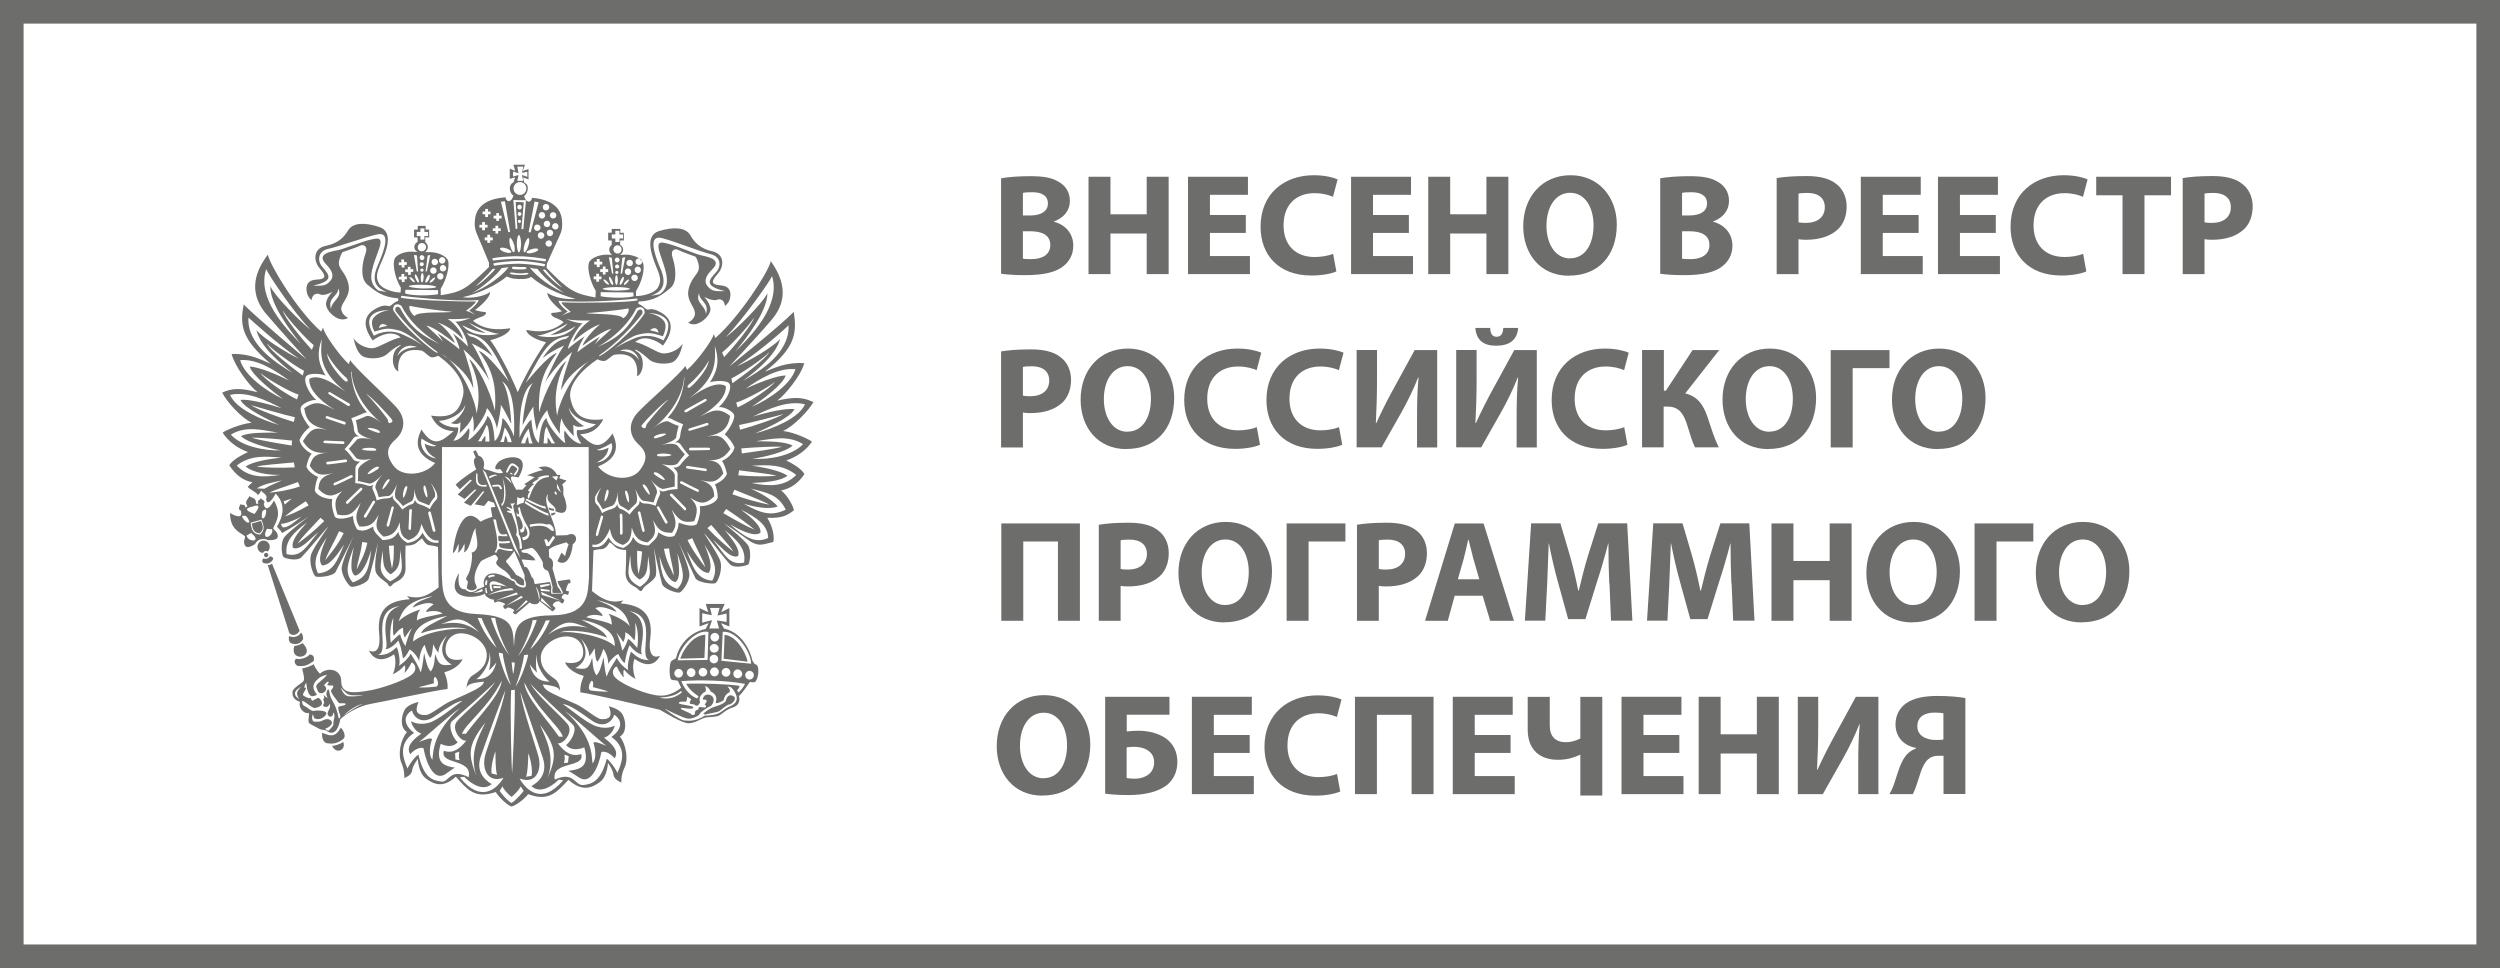 <?xml version="1.0" encoding="UTF-8"?> <svg xmlns="http://www.w3.org/2000/svg" id="_Слой_1" data-name="Слой 1" viewBox="0 0 211.87 82.04"><defs><style> .cls-1 { fill: #6d6d6c; } </style></defs><g><path class="cls-1" d="m25.39,53.44l-2.34-5.68c-.11.12-.26.13-.36.13l1.83,5.77c.33.31.71.1.88-.22Z"></path><path class="cls-1" d="m27.3,62.1c-.03.34.04.9.54.9.57.1,1.05-.19,1.27-.39.22-.2.03-.71-.23-.94-.51.91-.94.67-1.59.43Z"></path><path class="cls-1" d="m25.69,54.16c0-.16-.03-.43-.18-.55-.24.44-.75.42-1.01.3-.06.13-.03.51.15.59.3.14.81.15,1.04-.35Z"></path><path class="cls-1" d="m62.17,59.01c-.32-.19-.56-.07-.67.42-.14.17-.37.29-.89.45-.51.15-.76.41-1,.58,0,0,.08.15.29.07.19-.08.93-.14,1.12-.31.19-.15.48-.39.71-.51.27.05.78-.52.44-.69Z"></path><path class="cls-1" d="m24.95,54.73c-.47,1.48,1.92,1.02.7-.23-.17.12-.55.26-.7.23Z"></path><path class="cls-1" d="m25.11,55.82c-.23.12-.16.52.14.62.58.04.78-.03,1.34-.42.05-.35,0-.51-.35-.56-.15.27-.87.48-1.13.36Z"></path><path class="cls-1" d="m28.14,63.21c.39.79,1.23.3.94-.34-.2.18-.71.34-.94.34Z"></path><path class="cls-1" d="m61.41,53.81l-.08,2.02,2.04.25c-.24-.97-1.03-2.2-1.97-2.28Z"></path><path class="cls-1" d="m57.64,55.82l2.06-.06.08-1.96c-.94,0-1.81,1.07-2.13,2.02Z"></path><path class="cls-1" d="m38.38,46.85c.19.03.47-.77.47-.77,0,0,.08.49-.06.77.31-.11.57-.79.57-.79,0,0,.06.49-.06.75.64-.2.62-1.78,1.06-2.07-.27.24.59,1.84-.39,2.1.12.36-.1,1.61-.36,1.95-.24.35,0,.41.03.47.05.04-.08.44-.08.6.51.41.85-.02.85-.06s-.07-.27-.15-.4c-.21-.84.39-1.66.48-1.81.09-.14,1.06-.52,1.16-.57.09-.05.28.18.3.3.02.15-.19.23-.14.43.02.2.72.63.73.63,0,0,.42.35.46.51.04.15.15.17.24.18.08.03.29.19.3.31.33.29.62.24.64.21,0,0-.03-.38-.03-.4-.06-.17-.39-.35-.66-.47-.1-.19-.62-.84-.76-1-.16-.15-.08-.25.03-.32.08-.06.46-.51.57-.71l.85,1.98c.04.08.04.3.02.39.54,1.25-.77.55-.77.43,0-.11-.12-.28-.28-.27-2.09-1.39-2.59-.13-2.35.48-.14.07-.41.21-.54.21-.52.51-.98.16-1.08.03-.62.03-.61-.64-.54-1.39-1.39,2.51,1.71,2.15,2.24,1.74-.08.06.06.29.16.3.13.13.38.23.58.23-.05.06-.02.19.09.25l.22-.1c.13,0,.61.12.64.25l-.19.13s.03.19.19.27l.24-.15s.49.13.52.27l-.11.15c.03.07.1.17.25.17l1.16-1c.35.27.87.14.84-.14l1.07.88c.09,0,.24-.12.29-.28l-.23-.2c-.03-.21.32-.41.52-.36l.27.19c.05,0,.17-.15.19-.31l-.24-.17c.04-.22.12-.3.29-.33l.26.08s.08-.18.08-.3l-.24-.06c-.05-.12.09-.4.18-.62,0,0,.16.03.17-.04.03-.06.03-.2-.06-.3l-1.01.15c0,.1.13.4.18.44.03.06.25.44.28.6l-.96.03c-.09-.03-.06-.4-.03-.55l-.12-.45-1.29.18s-.13-.62-.2-.53c-.07.1-.35-1.12-.66-.9l-.26-.64c.14-.05.89.09,1.17.06-.06-.22-.42-.5-.73-.63-.57.02-.44-.22-.42-.23-.02,0,.52-.12.84-.2.33.08.82.96.95,1.24-.06.57.24.62.4.7.15.09.43,1.43.43,1.42,0,.02-.07.29,0,.46h.75s-.13-.34-.32-.49l-.45-1.6c.13-.44,0-.77-.18-.85-.18-.08-.07-.24-.13-.73.31-.32,1.05-.48,1.48-.62,0,0,.19.18.2.18-.02,0-.23.65-.3.99l-.3-.3-.35.73c.83.54,1.24-.62,1.3-1.44.55-.36.24-1.12-.46-.77,0,0-.63.03-.97.03.03-1.18-1.27-2.87-.66-3.52-.28.89.75.88.62,1.46.94.43.92-.24.94-.36.02-.11-.12-.74-.24-.95-.1-.2.08-.62-.13-.95l.38-.33-.62-.2.09-.27-.28-.02c-.62-1.09-1.59-.6-1.59-.6,0,0,.23.07.4.22-.24-.04-1.35.42-1.35.42,0,0,.33.05.64.17l-.89.59.2.08-.36.39s-.24-.05-.51,0c-.27-.54-.67-1.09-.31-1.14l.51.09c1.29-2.29-1.32-1.8-1.76-1.25-.46.56-.12.64.19.53l.25.3c-.3.24-1.18-.24-1.43-.24-.24,0-.24-.19-.18-.38.04-.2-.06-.72-.46-.8l-.24-.47-.22.12.22.51c-.21.08-.22.47.04,1,0,0-1.23.75-1.75,1.3l.36.39.89-.82.13.06-1.2,1.2.58.38.85-.79h.16l-1.06,1.1.58.27,1.02-1.23.13.02-.83,1.08.81.14.35-.44.48.17.13.35-.4.05.13.79s-.6.17-1,.41c-1.57-1.74-2.26,1.55-2.35,2.67Zm1.75,3.38c.27-.06.57-.23.73-.32l.06.19c-.1.04-.4.14-.79.14Zm5.71.68l.05-.26.94.99-.99-.73Zm1.74.02l-1.65-.51-.08-.26,1.74.78Zm-1.74-.85l-.03-.19.76.11.03.13-.77-.05Zm.73-.61l.02.13-.77.19-.06-.21.81-.11Zm-.92,1.36c.08-.18-.11-.7-.24-1.1.16.12.48.98.24,1.1Zm-3.99-1.23s.03.29.12.48l-.16.03c-.48-1.27.56-.85,1.33-.4-1.48-.3-1.29-.11-1.29-.11Zm.77.11v.14s-.37-.03-.6,0l-.02-.19c.15,0,.58.02.62.03Zm-.53-.99l.03.13c-.15,0-.43.07-.46.13l-.12-.13c.1-.08.28-.16.55-.13Zm-.7,1.57c-.05-.03-.08-.31-.08-.46h.11c0,.15.08.41.08.41l-.11.05Zm.06-.73l-.13.04c-.06-.17.03-.4.08-.46l.1.09-.05.33Zm.08.88c.57-.33,1.64-.63,2.07-.58l.11.16c-.12,0-1.2.06-2.18.42Zm.65.46l1.78-.69.13.16-1.91.53Zm.82.49l1.36-.89.15.13-1.51.75Zm1.92-.4l-1.05.85.92-.98.13.13Zm2.42-9.06s-.1-.02-.13-.1c-.03-.08-.03-.15,0-.18.05,0,.12.03.15.12.03.07.03.14-.02.16Zm.45-.19c-.57-.34-.34-.53-.41-.78.35.62.13.46.41.78Zm-.3-1.39l-.14.38-.38-.34.52-.04Zm-.75,5.93h-.25s-.18-.55-.18-.55l.22-.03.14.28.39-.57.17.15-.49.72Zm.2-1.72c.1.03.26.4.17.43-.11.03-.19,0-.4-.19-.2-.18-.64-.35-1.59-.15l-.05-.19c.42-.08.97-.18,1.48,0,.09-.08.33-.05.39.1Zm-2.01-2.96c.05-.1.28-.43.54-.57l-.18-.06c.05-.1.42-.34.61-.4l-.17-.03c.18-.17.66-.29.98-.24v.13c-1.01.08-1.35.84-1.7,1.84l-.09-.11c-.03-.13.03-.33.19-.5l-.18-.06Zm-.09.67c.39.19,1.19.64,1.55.64l.09.2c-.26.03-1.24-.45-1.75-.73l.1-.12Zm-.15.19c.77.51,1.7,1.01,1.96,1.05l.05.19c-.21,0-1.22-.51-2.03-1.05l.03-.19Zm-.65-.34c.12.12.33.13.42.04.09-.08.2.06.19.12-.03.08-.03.4-.19.36-.15,0-.51.23-.48.15.03-.07.04-.69.06-.67Zm.06.93l.14-.08c.04.32.26,1,.63,1.59.38.61.2,1.17-.35,1.23l-.08-.24c.3-.07.71-.12.22-.99,0,.35-.04.62-.34.56l-.07-.23c.26-.03.4-.33-.06-1.12-.12-.03-.11,0-.17,0l-.08-.35c.16.21.34.38.15-.37Zm-.34.27c.05.17.44,1.62.4,1.97.17.13.26.83.27,1.2l-.2.03c.03-.62-.14-1.01-.32-1.2.24-.34-.12-1.19-.36-1.81-.71-.19-.33-.24-.03-.24-.62-.35-.45-.39-.07-.2.37.21-.02-.4-.02-.4,0,.02.3.03.41-.09-.08.21-.17.28-.17.28,0,0,.08.32.08.46Zm-.27-3.13c-.06-.03-.09-.09-.07-.1,0-.03.07-.03.13,0,.07.03.09.09.08.12,0,.03-.08,0-.13-.03Zm.63-.6c.11.09-.12.6-.26.68-.06.03-.16.03-.1-.09.04-.12.3-.35.25-.46-.06-.11-.34-.31-.43-.26-.13.03-.3.49-.36.57-.07.07-.14-.02-.16-.02.28-.6.4-1.09,1.06-.42Zm-.57,1.43c-.08-.19-.45-.48-.61-.66.28.1.5.18.61.66Zm-.78-.56c.42,1.07.3,2.18-.06,2.44l-.03-.2c.33-.06.27-1.66.09-2.24Zm-.04.98l-.14.03c-.13-.36-.22-.23-.65-.21l-.03-.15c.52-.05.71-.13.83.33Zm-.52-1.22l.16.08c-.2-.03-.5.15-.7.24l-.03-.15c.15-.11.49-.18.57-.17Zm-1.64-.13l.09.08c0,.63-.03,1.04.75.91l.04.16c-1.01.06-.96-.38-.89-1.16Zm.49-.33l.3.3,2.94,7.22-.51-.78-2.72-6.74Zm1.16,4.26c.2,1.2.31,1.39.9,1.23l.08.19s-.52.03-.68-.03c-.15-.05-.11.31-.08.4.03.12.57.08.92.03l.06.15c-.07.05-.74.08-.87.05-.12-.03-.06.19-.02.3.06.1.51.19,1.06.19l.06.15c-.15.06-.74-.03-.97-.13-.23-.07-.31,0-.44.32l-.12-.09c.43-.55.12-1.66-.13-2.77l.23.03Z"></path><path class="cls-1" d="m46.94,43.13c-.08,0-.3-.06-.46-.12l.08.2c.13.03.32.08.4.08l-.03-.17Z"></path><path class="cls-1" d="m47.1,43.5l-.11-.07s-.21.09-.3.08l.05.19c.15-.03.29-.12.35-.2Z"></path><path class="cls-1" d="m22.37,47.04c0,.09.09.19.19.19.09,0,.18-.1.18-.19s-.08-.19-.18-.19c-.1,0-.19.09-.19.19Z"></path><path class="cls-1" d="m23.16,47.37c0-.13-.14-.21-.28-.22-.22.28-.46.22-.55.18-.13.08-.13.2-.05.36.23.09.6.18.88-.32Z"></path><path class="cls-1" d="m22.12,44.14l-.78.23c.07.48.16.78.66.83.38-.31.3-.62.12-1.05Z"></path><path class="cls-1" d="m22.74,45.78c.4,0,.88-.03.8-.42-.07-.39-.38-.42-.38-.62.35-.73.67-1.23.06-2.33-.13.28-.68,1.15-.87.3.24-.32-.25-.35-.24-.51.03.15-.42.19-.2.5l-.22-.02c.06-.55-.44-.47-.56-.65-.03.24-.48.43-.15.87l-.19.12c.02-.37-.4-.17-.46-.31.11.13-.3.41.08.57.25.82-.67.36-.92.19.04,1.27.58,1.52,1.26,1.96.09.16-.17.35-.02.73.13.37.57.16.89-.05.05-.15.24-.35.47-.4.25-.08.51-.02.62.08Zm-.13-.96c.18-.02.3.06.44.02.21.5-.78,1.08-.55.24.06-.07.08-.21.11-.26Zm-.39-1.43c.03-.13.21-.22.32-.21.08.18-.09.94-.34.7-.03-.12,0-.46.02-.49Zm-.84-.45c.23-.08.94-.35.19.62-1.16-.43-.44-.56-.19-.62Zm-.87.81c.08-.08.3-.06.39.03.02,0,.2.3.23.42-.1.32-.62-.28-.62-.46Zm.4,1.61c.13,0,.22-.14.38-.19.04.03.13.16.21.19.57.65-.58.54-.59,0Zm.32-1.06l.93-.26c.21.53.31.89-.13,1.27-.62-.06-.71-.42-.79-1Z"></path><path class="cls-1" d="m68.9,34.06c-.85-.39-1.52-.45-3.03-.11.67-.48,2.02-2.13,2.29-3.17-1.52-.11-2.5.4-3.34.72,2.61-2.04,2.72-3.28,2.45-5.07-1.34,1.36-5.48,4.63-5.46,4.63-.03,0,2.08-2.19,3.62-4,1.54-1.84.84-3.6-.11-4.93-.19.93-2.69,4.78-4.7,6.52l-.13-.35c-.07.49-1.45,2.37-2.27,3.05l-.14-.34c-.42.67-2.93,2.81-3.98,3.89-1.04,1.09-.64,2.15-.03,2.72.65.57.93,1.18.19,2.18-.71,1.03-2.68.89-3.58-.27,1.86-.73,1.66-1.89,1.23-2.79-1.11,1.6-1.79.93-2.75.06,1.01-.03,1.59-.53,1.97-1.27-1.9.24-2.49-.51-2.77-1.67-.3-1.15.89-2.49,2.27-3.41.03,0,.35.18.57.14.24,0,.52-.37.84-.52,1.38-.22,2.08.38,1.95,1.82.5-.25.58-1.08.4-1.59-.18-.5-.62-.57-.57-.65.07-.08.63.3,1.13.76.47.48,1.59.48,2.06.28.46-.23.72-.92.85-1.59-.33.6-1.19.89-1.7.85-.49-.05-1.46-.78-2.33-.97.73-.62,1.73-.19,2.36.31,1.32-1.8.34-2.57-.35-2.9-.68-.35-.88-.08-1.03-.17-.15-.07-.35-.35-.7-.46v-.21c1.37-.03,2.07-.61,2.7-1.14.65-.52.42-1.89.19-2.57-.23-.7.24-.79.47-.66.22.13,1.46.57,1.46.57,0,0,.12.09.24.52.12.43.05.66-.13.93-.19.26-.68.84-.72,1.59-.04.78.52,1.18.57,1.7.07.55-.57.85-.57.85,0,0,.22.18.57.14.37-.03,1.06-.47,1.28-1.05.2-.56-.49-1.27-.49-1.27,0,0,.45.25.79.27.35.05.32-.13.63-.04.3.09.34.54.34.54,0,0,.29-.2.4-.55.1-.35.2-1.12-.74-1.19-.97-.08-.77-.4-.25-1.01.54-.62.55-1.65-.48-1.88-1.02-.23-1.5-.73-1.87-1.37-.39-.66-1.37-.73-2.65-.35-1.25.39-.62,2.07-.23,3.04.41.95.4,1.27.14,1.74-.25.46-1.24.74-1.86.73v-.42c.51-.78.78-1.93.59-2.4-.16-.46-.98-.7-1.46-.69-.51.02-.5.02-.5.02.34-.19.4-.65.03-.84v-.38h.31v-.65h-.3v-.33h-.73v.32h-.3v.66h.3v.38c-.31.2-.25.64.03.84,0,0,0,0-.48-.02-.49,0-1.31.23-1.48.69-.16.46.1,1.61.58,2.39l-.03.55c-1.74-.32-2.23-.54-4.14-2.51l.03-.35c1.15-2.64,1.26-2.56,1.29-3.22.02-.67,0-2.15-2.56-2.37,0,.3-.4.62-.67-.13.4-.31.45-1.05.03-1.13l-.11-.46.46.16v-.87l-.49.16.19-.53h-.98l.15.52-.46-.19v.87l.45-.13-.13.43c-.41.13-.43.84,0,1.13-.29.75-.67.42-.67.13-2.54.18-2.62,1.63-2.62,2.29.03.67.13.59,1.21,3.26v.36c-1.96,1.91-2.34,2.12-4.09,2.39v-.55c.48-.75.78-1.91.62-2.38-.15-.45-.98-.72-1.47-.72-.49,0-.48,0-.48,0,.27-.19.35-.57.02-.85v-.4h.33v-.66h-.3v-.32h-.67v.32h-.31v.66h.3v.37c-.4.25-.35.68,0,.87,0,0-.04,0-.47-.03-.51-.03-1.32.19-1.49.63-.18.47.05,1.63.54,2.42l-.02.41c-.62,0-1.59-.31-1.84-.78-.24-.46-.24-.78.19-1.75.43-.94,1.1-2.61-.15-3.02-1.24-.41-2.24-.38-2.64.27-.39.65-.87,1.11-1.92,1.33-1.02.21-1.05,1.22-.53,1.86.52.62.7.95-.25,1-.96.04-.89.82-.78,1.17.1.37.37.57.37.57,0,0,.04-.45.37-.53.32-.08.27.1.63.08.35-.02.78-.26.78-.26,0,0-.73.69-.51,1.27.19.57.87,1.04,1.24,1.06.36.05.58-.12.58-.12,0,0-.62-.31-.57-.85.1-.51.66-.9.65-1.69-.03-.77-.51-1.33-.68-1.6-.17-.28-.24-.51-.09-.93.13-.44.25-.51.25-.51,0,0,1.24-.41,1.47-.54.23-.12.7-.03.46.66-.26.7-.51,2.04.12,2.61.62.52,1.29,1.11,2.65,1.19v.22c-.35.08-.54.36-.7.43-.15.08-.34-.19-1.02.13-.7.34-1.7,1.05-.45,2.79.68-.49,1.67-.89,2.38-.26-.86.17-1.85.87-2.36.92-.5.04-1.35-.3-1.65-.89.12.59.37,1.36.82,1.59.46.23,1.56.25,2.06-.23.5-.46,1.06-.78,1.13-.73.05.08-.39.15-.56.65-.2.49-.13,1.34.35,1.58-.1-1.43.61-2.02,2.01-1.76.3.15.59.53.82.56.22.03.54-.13.57-.13,1.35.97,2.4,2.31,2.07,3.48-.3,1.16-.8,1.87-2.69,1.59.35.76.91,1.27,1.91,1.32-.97.83-1.68,1.49-2.72-.14-.46.91-.67,2.05,1.16,2.84-.93,1.13-2.91,1.21-3.58.16-.71-1.01-.42-1.6.23-2.17.63-.56,1.05-1.62.05-2.73-1.02-1.1-3.47-3.3-3.9-3.98l-.12.34c-.79-.73-2.15-2.63-2.18-3.11l-.16.35c-1.96-1.69-4.34-5.6-4.52-6.52-.98,1.29-1.72,3.04-.24,4.91,1.48,1.73,3.53,3.99,3.53,3.97,0,.02-4.03-3.35-5.34-4.66-.32,1.68-.24,2.91,2.29,5.03-.82-.35-1.8-.89-3.31-.83.26,1.05,1.54,2.74,2.2,3.24-1.48-.38-2.15-.35-3,.03.36.75,1.62,2.15,2.5,2.55-1.05.12-2.3.69-2.46.85.45.69,1.19,1.3,2.15,1.64-1.11.52-1.43.87-1.59,1.12.51.77,1.11,1.28,1.96,1.44-.13.11-.25.24-.4.38.16.22.78.5.82.65.03.13.26-.14.32-.34-.02.12.65.39.41.73.12.7.63-.09.82-.46,1.26,1.26.09,2.74.12,2.8,0,.05.32.31.43.54.67-.35,2.24-1.38,2.24-1.38,0,0-1.68,1.24-2.07,1.75-.36.57-.16,1.55-.08,1.64.08.14,1.16.42,1.54.05.41-.4,2.28-2.64,2.25-2.58,0,.08-1.02,1.44-1.37,2.2-.34.75.15,1.89.31,2,.24.11,1.52,0,1.72-.4.19-.39,1.53-3.01,1.51-3.01.02,0-.94,2-1,2.67-.05.67.62,1.59.81,1.62.21.05,1.37-.26,1.49-.73.15-.46.78-3.01.77-3.01,0,0-.32,1.75-.22,2.28.03.6.87,1,1.05,1.21.14.34.28.22.46,0,.16-.18,1.09-.33,1.05-1.38-.03-1.05,0-1.86,0-1.86,0,0,.63.03.94-.25.3-.27.48-.37.47-.37,0,0,.25.57.63.59.38.03.71.14.71.14l.05,3.43c-.85.65-1.54,1.06-2.68.73l.24.27c-1.73.13-2.81.76-2.6,2.88.23,2.07-.84,1.48-.87,1.47.03,0,.54,1.42,2.14.32.24.62.03,1.45-.12,1.69.44-.18.82-.52.96-.71.12-.16.13.31.05.54-.05.23.51-.59.56-.78.08-.19.7.43.06.97-.66.55-2.8,1.25-3.69,1.37-1.15.19-2.3.35-2.3-.78s-1.27-1.21-1.8-.65c-.32-.3-.55-.82-.55-.82,0,.09-.9.41-.95.35-.04.08.26.89.1,1.08-.16.23-1,.62-.93.99-.06.57.55.75.64.78-.19.54.39,1.07.76.94-.04,1.02-.28.73.88,1.35.21.12.5.06.61.16.11.11.86.64,1.16-.98.44-.4,1.46-1.1,2.54-1.29,1.21-.21,5.57-1.18,6.55-1.27.06-.73-.28-1.42-.28-1.42,0,0,1.14-.24,1.55-1.1-.7.15-1.4.03-1.44-.78-.03-.82.58-1.51,1.47-1.41,1.05.08,2.08.95,2.02,1.91-.04.94-.74,1.36-1.26,1.69-.49.37-.44,1.11-.46,1.1.02,0-.04-.25.35-.41.4-.16,1.13-.19,1.13-.2,0,.02,0,.23-.4.48-.4.3-1.8.88-2.38,1.15-.7.29-1.75,1.21-2.14,1.19-.39.03-.74-.08-.78-.4-.03-.3.17-.7.17-.7,0,0-.88.16-1.17.64-.3.5-.45,1.54.18,1.91-.57.66-.78,1.93-.47,2.61.3.69.24,1.29.24,1.28,0,0,.63-.2.67-.65.04-.41.5-.98.48-.98.02,0,0,1.2.72,1.7.7.5,1.44.79,2.5-.18,1.02,1.16,1.66,1.89,3.38,1.3.24.4.94,1.1,1.34,1.23.39-.09,1.14-.67,1.41-1.05,1.7.63,2.34-.06,3.41-1.21,1.16,1,1.9.71,2.61.23.71-.46.74-1.67.74-1.67,0,0,.42.56.47.99.03.45.67.68.67.67,0,0-.06-.6.27-1.27.33-.67.14-1.95-.4-2.62.63-.34.51-1.4.21-1.9-.29-.49-1.15-.66-1.15-.67,0,0,.19.39.15.7-.04.33-.4.42-.78.39-.39,0-1.43-.96-2.12-1.26-.67-.29-2.06-.88-2.45-1.16-.4-.3-.37-.52-.37-.52,0,0,.72.07,1.12.23.39.18.31.41.33.41-.02,0,.06-.72-.44-1.09-.51-.37-1.17-.81-1.2-1.75-.05-.95,1.03-1.8,2.06-1.86,1-.06,1.59.62,1.53,1.44-.05.8-.86.91-1.54.75.37.87,1.6,1.15,1.6,1.15,0,0-.35.68-.3,1.39.98.13,5.34,1.15,6.74,1.48.55.31,1.84,1.11,2.39,1.14.53.03,1.03-.35,1.43-.47.39-.08.82-.04,1.14-.16.3-.1.61-.53,1.23-.71.59-.18.6-.69.51-.97.26-.19.78-.98.89-1.13.08-.13.08,0,.4-.03.33-.04.52-1.32.18-1.49-.37-.19-.11-.14-.31-.3-.21-.97-.94-2.45-2.42-2.76l-.26-.46.71.28v-1.56l-.7.35.3-.7h-1.6l.21.7-.74-.35v1.56l.78-.29-.26.5c-1.48.31-2.29,1.49-2.51,2.46,0,.07-.19.1-.39.26-.21.19-.2,1.49,0,1.57.19.1.51.03.56.14.06.14.26.55.26.55,0,0-.78.71-1.76.67-.97,0-3.1-.86-3.73-1.45-.66-.56,0-1.16.07-.97.05.19.58,1.04.56.81-.06-.24-.05-.7.08-.54.12.17.49.54.93.73-.14-.23-.35-1.08-.1-1.7,1.59,1.16,2.16-.25,2.16-.27,0,.02-1.11.59-.82-1.48.27-2.1-.79-2.79-2.52-2.95l.24-.25c-1.14.3-1.84-.14-2.66-.79l.12-3.45s.35-.1.73-.11c.39-.03.64-.58.64-.58,0,0,.18.1.47.39.3.28.92.27.93.27,0,0,.02.82-.04,1.85-.07,1.06.85,1.23,1.01,1.43.19.21.32.32.46,0,.13-.3.99-.65,1.1-1.16.09-.54-.19-2.29-.18-2.3,0,0,.55,2.57.69,3.04.13.46,1.27.8,1.48.75.19-.03.89-.9.84-1.59-.04-.67-.94-2.71-.92-2.71-.02,0,1.24,2.67,1.43,3.07.19.38,1.46.53,1.7.43.19-.09.69-1.21.37-1.99-.33-.75-1.3-2.15-1.32-2.23,0-.08,1.8,2.23,2.18,2.62.39.39,1.46.11,1.57,0,.08-.09.3-1.06-.05-1.63-.39-.55-2.03-1.84-2.03-1.84,0,0,.77.46,1.88,1.28,1.06.82,1.42.48,2.3.3.11-.34,0-1.26-.51-2.05,1.37.05,1.72-.24,2.26-.63-.03-.29-.46-1.18-1.08-1.69.84-.16,1.47-.64,1.97-1.38-.15-.27-.46-.62-1.54-1.16.96-.33,1.71-.89,2.18-1.59-.16-.15-1.4-.78-2.45-.91.89-.38,2.2-1.75,2.6-2.49Zm-9.07-7.44c-.03-.73-.95-.97-.58-1.77,0,.71.89.75.58,1.77Zm-3.85-3.82c-.65-1.56-.99-2.9.13-2.62,1.11.29,3.28,1.16,4.11,1.36.83.19.98.98.44,1.56-.52.57-1.1,1.13.78,1.57-.35,0-.94.07-1.25-.19-.3-.26-.78-.71.16-1.64.96-.91-.56-1.1-.95-1.21-.43-.08-1.89-.73-2.63-.93-.73-.19-1.29-.44-.76,1.04.51,1.47.88,2.51-.11,3.2l-.74.13c.7-.28,1.48-.67.84-2.26Zm-27.93,3.39c-.3-1.01.62-1.05.62-1.75.37.82-.58,1.04-.62,1.75Zm4-1.58c-.96-.73-.57-1.77-.03-3.22.57-1.45,0-1.21-.74-1.05-.74.19-2.21.78-2.64.86-.41.1-1.93.25-1.01,1.19.93.95.45,1.38.12,1.64-.3.25-.88.18-1.22.17,1.88-.4,1.32-.95.81-1.55-.52-.59-.35-1.39.48-1.56.83-.17,3.01-.97,4.13-1.22,1.12-.26.74,1.07.07,2.61-.69,1.55.08,1.99.78,2.28l-.74-.14Zm3.69,12.56c.25.19.84.51,1.25.6-.23.14-.73-.02-1-.17.12.71.52.99.97,1.25-1.01-.11-1.44-1.17-1.22-1.68Zm.26,3.98c.11.03.32,1.11.17,1s-.44-1-.17-1Zm-1.49.07c.08.04-.26,1.1-.34.94-.08-.16.08-1.09.34-.94Zm-1.48-.57c.04.08-.61.98-.62.79,0-.19.43-1.01.62-.79Zm.11-5.2c.06.13.24.24,0,.37-.27.15-.27-.2-.27-.25,0-.06-1.37-1.81-1.84-2.18.35.1,2,1.91,2.11,2.07Zm-3.15.89c0-.35-.22-.92-.22-.89,0,0,.78-.3.87-.35.06-.05.3-.14.46-.15-.83-.96-1.26-2.08-1.35-3.42l.05-.04c.05,1.57,1.18,3.29,2.51,4.34-.36-.28-.99-.7-1.3-.55-.3.15-.87.34-.85.34,0-.03.13.58.16.89.03.33.78.62,1.27.75-.46-.12-1.23-.23-1.4.07-.22.25-.62.7-.62.7-.03-.03.35.44.57.72.18.3.94.22,1.33.14-.5.21-1.13.63-1.12.97,0,.33,0,.91-.03.9,0,0,.58.12.92.21.31.11.86-.43,1.16-.75-.3.35-.68.91-.57,1.16.12.24.28.76.27.76-.03,0,.51-.1.79-.1.31,0,.58-.64.77-1-.14.4-.3,1.05-.07,1.25.22.19.57.6.57.6-.03,0,.42-.27.71-.4.24-.15.26-.83.24-1.06.04.35.19,1.01.49,1.09.25.08.76.3.76.31,0,0,.24-.46.46-.67.18-.24-.1-.85-.3-1.19.03,0,.47.62.51.89.08.28.02.46-.17.62-.2.18-.45.68-.43.67,0-.02-.44-.27-.7-.35-.24-.07-.48-.15-.56-.45-.07.25-.12.37-.4.42-.26.08-.69.43-.68.41,0,0-.29-.42-.48-.58-.19-.19-.35-.3-.33-.62-.14.23-.3.26-.59.26s-.78.17-.78.17c.03,0-.12-.51-.24-.74-.11-.24-.17-.35-.03-.58-.3.16-.37.1-.69,0-.3-.11-.87-.15-.85-.14.02,0,.03-.68.02-1.09-.02-.37.08-.45.39-.74-.3,0-.51-.05-.69-.36-.18-.3-.63-.71-.62-.7,0,.03.4-.42.6-.71.19-.3.3-.41.64-.35-.28-.15-.42-.31-.45-.67Zm2.13,3.3c.03.1-1.04.72-.96.5.08-.19.89-.83.96-.5Zm-1.43-1.59c.16-.13,1.3-.17,1.19.11-.02.1-1.37.02-1.19-.11Zm.49-1.77c.19-.08,1.17.15,1,.4-.07.08-1.16-.34-1-.4Zm5.49,8.69c-.03-.16-.38-1.45-.38-1.45-.03-.17.2-.26.23-.07.04.19.35,1.33.38,1.48.03.18-.19.19-.23.03Zm-1.76-1.68c-.03.19-.07,1.37-.08,1.52,0,.16-.23.12-.21-.03.02-.15.06-1.5.06-1.5,0-.17.25-.19.24.02Zm-1.55-.21c-.04.18-.34,1.31-.38,1.47-.05.15-.24.08-.21-.08.05-.15.4-1.45.4-1.45.04-.16.27-.13.19.07Zm-1.6-.46c-.1.12-.62,1.07-.72,1.2-.08.13-.26,0-.19-.13.11-.14.73-1.19.73-1.19.08-.14.3-.03.18.12Zm-2.7-4.99c-.21-.02-1.37-.05-1.54-.08-.17,0-.13-.21.03-.21.17.02,1.51.06,1.51.06.16,0,.19.24,0,.23Zm-1.38-2.17c-.17-.04-.06-.24.08-.19.15.07,1.44.47,1.44.47.15.06.13.3-.07.23-.19-.08-1.32-.44-1.46-.51Zm1.58,3.48c.17-.02.24.22.03.23-.19.03-1.37.19-1.53.19-.15,0-.15-.22,0-.23.18,0,1.49-.19,1.49-.19Zm-.91,1.97c.17-.04,1.36-.63,1.36-.63.15-.07.3.13.1.19-.18.09-1.23.6-1.4.65-.13.08-.22-.13-.06-.21Zm1,1.59c.12-.12,1.16-1.12,1.16-1.12.09-.13.3.02.16.15-.15.12-1.09,1.04-1.16,1.13-.11.13-.26-.05-.15-.16Zm.26-8.3c.12.08.02.28-.14.19-.14-.11-1.46-.88-1.6-.99-.13-.07,0-.24.14-.14.12.08,1.59.94,1.59.94Zm-.25-2.17c.22.23.07.4-.14.25-.21-.15-1.46-1.47-1.5-2.33.25.63,1.21,1.75,1.64,2.07Zm-6.8-9.24c.12.4,2.24,3.58,3.77,5.17-.79-.61-3.07-2.87-3.42-3.71-.03,1.51,1.59,3.62,2.56,4.88-1.19-1.23-3.76-3.86-2.9-6.34Zm1.42,3.54c.25.51,1.93,2.39,2.61,2.92l-.16.4c-.78-.84-2.34-2.74-2.45-3.31Zm.93,12.86l.07.42c-1.16.06-2.6.03-3.23-.07.57-.15,2.1-.24,3.16-.35Zm-.19-1.43c-1.14-.19-2.81-.45-3.39-.67.61-.02,2.36.13,3.42.25l-.03.41Zm.18-2c-1.1-.32-3.12-1.06-3.62-1.42.5.14,2.85.84,3.71,1.02l-.09.4Zm-3.85-8.85c.23.19,2.49,2.29,4.27,3.48-.84-.37-3.07-1.74-3.59-2.42.34,1.38,1.89,2.72,3.07,3.64-1.4-.85-3.91-2.44-3.74-4.71Zm4.71,4.52l-.1.4c-.91-.67-2.86-2.18-3.02-2.71.31.43,2.35,1.91,3.12,2.3Zm-.46,2.02l-.13.4c-1.02-.48-2.82-1.75-3.09-2.23.4.38,2.38,1.56,3.21,1.82Zm-4.95-2.93c1.48-.13,3.04.92,4.16,1.74-.98-.5-2.6-1.18-3.35-1.19.23.77,2.07,2.2,2.81,2.74-1.36-.63-3.26-1.99-3.62-3.29Zm-.86,2.95c1.43-.35,3.15.49,4.37,1.12-1.06-.33-2.74-.79-3.48-.7.31.73,2.45,1.71,3.27,2.13-1.44-.43-3.62-1.32-4.16-2.56Zm.07,3.37c1.26-.78,2.63-.4,3.98-.18-1.09.02-2.45-.04-3.11.3.55.58,2.51,1.08,3.39,1.21-1.48.04-3.37-.35-4.26-1.34Zm.5,2.61c1.17-.89,2.4-.78,3.79-.67-1.09.12-2.41.34-3.03.75.59.54,2.12.78,3.03.7-1.54.25-2.8.27-3.79-.78Zm2.33,1.97l-.63-.03c.58-.37,1.31-.49,2.14-.68-.44.22-.87.34-1.51.72Zm.43.34c.54-.29,1.43-.53,2.44-.91l.15.38c-1.08.36-1.94.46-2.59.53Zm1.9.5l-.58.5-.11-.28.69-.22Zm-.78,2.43l-.14-.3c.24.03.96-.19,1.76-.62-.93.76-1.29.98-1.63.91Zm.19-.91c.46-.39.89-.73,1.79-1.3l.24.35c-1.01.56-1.43.74-2.02.94Zm.16,3.18c-.16-1.13.63-1.86,1.73-2.68-.74.81-1.39,1.6-1.19,2.15.63.27,1.45-.78,2.16-1.33-1.03,1.21-1.44,2.18-2.7,1.86Zm.93-.89c.32-.51,1.21-1.39,1.95-2.19l.31.28c-.82.82-1.75,1.56-2.26,1.91Zm1.73,2.52c-.51-1.04-.02-1.9.74-3.04-.44,1-.78,1.92-.4,2.36.67.07,1.38-1.03,1.87-1.77-.59,1.45-.93,2.35-2.21,2.45Zm1.79-3.57l.39.16c-.51,1.04-1.17,1.8-1.56,2.29.17-.58.74-1.48,1.17-2.45Zm1.16,4.34c-.77-.86-.38-1.71.08-3-.19,1.08-.38,2.08.11,2.43.67-.13,1.1-1.32,1.37-2.17-.19,1.57-.35,2.34-1.57,2.74Zm.34-1.1c.03-.59.33-1.26.46-2.33l.43.07c-.23,1.13-.66,1.67-.89,2.26Zm2.81,1.01c-1.1-.8-.77-1.27-.62-2.61.06,1.07,0,1.57.67,2.01.88-.52.75-1.18.84-2.07.15,1.59.38,2.03-.89,2.68Zm-.09-3.01l.42-.03c0,1.15-.03,1.35-.16,1.96-.11-.58-.19-.86-.26-1.92Zm4.21-.26c-.62.04-.96-.13-1.36-.85-.31.51-.55.73-1.27.87-.61-.35-.7-.68-.79-.94-.24.41-.53.67-1.32.69-.34-.35-.78-.65-.81-1.14-.46.28-.89.45-1.35.24-.25-.4-.33-.71-.35-1.14-.59.23-1.25.33-1.54.08-.23-.61-.3-1.09-.22-1.51-.82-.03-1.39-.4-1.48-.74.03-.43.17-.94.28-1.13-.73-.34-.93-.71-.99-.89.09-.42.24-.89.45-1.08-.45-.24-.9-.63-1.04-1.16.23-.52.57-.87.87-1.1-.51-.59-.89-1.4-.74-1.7.13-.33.97-.67,1.3-.59-.78-.72-1.1-1.71-.87-2.01.24-.33,1.37-.22,1.65-.07-.52-.9-.82-1.68-.32-3.08-.08,1.16-.33,2.62,2.03,4.45-.67-.43-2.16-1.61-3.08-1.1-.08.73.62,1.71,2.16,2.64-1.01-.52-1.55-.89-2.6-.14.19,1.16.67,1.52,1.95,1.82-.89-.14-1.26-.31-2.06.97.58.91,1.21,1.06,2.18.97-.95.08-1.34.21-1.6,1.11.59.92,1.13.82,2.02.61-.96.28-1.24.58-1.28,1.37.79.8,1.25.59,2.02.17-.51.51-.78.88-.41,1.99,1,.19,1.32-.07,1.97-1-.34.82-.57,1.29-.11,2.01,1,.06,1.25-.34,1.64-1.01-.24.78-.39,1.21.4,1.87.73-.06,1.11-.41,1.38-1.23,0,1.08.32,1.32.73,1.52.77-.24.95-.67,1.11-1.37.38,1.02.92,1.51,1.44,1.39v.2Zm-11.83,13.24c-.67-.46-.22-.82.2-1.04-.53.47-.37.69-.2,1.04Zm3.49,1.37c.04.15,0,.24-.12.29-.26-1.41-.66-1.44-.77-2.15-.12-.73-.29,0-.27,0-.02,0-.03.23.12.4.03.02-.22-.08-.36-.25-.04,0,.15.25-.04.35,0,.03.08.18.08.35-.2.23,0,.32.17.31.19,0,.26-.15.3-.29.07.17.04.4-.12.65-.19.38.15.5.24.46.1-.03.19-.15.19-.35.14.14.11.46.03.65-.03.2-.03.25-.03.4-.03.15-.42.51-.42.51,0,0-.14-.06-.28-.17,1.06-.43.44-.98-.04-.78-.49.24-.53.16-.82.17-.27.03-.27-.37-.19-.62.08.08.09.3.16.34.51.24,1-.24,1-.42,0-.29-.93-.26-1.07-.21-.15.08-.6-.34-.75-.4-.15-.04-.26-.22-.23-.46.27.06.71.53,1.05.62,1.1-.19.44-.83.34-.87-.11,0-.4.2-.5.24-.11.07-.13-.27-.22-.23-.11.07-.37-.08-.55-.19-.18-.08.14-.4.19-.59.06-.15-.12-.08-.12-.08-.03,0,.03-.28.15-.43.16,1.44.59,1.17.92,1.02-.6-.74-.21-1.11.24-1.47.17-.12.55-.22.57-.22.05,0-.04.14-.49.52-.48.4-.43.4-.3.74.12.39.41.35.61.19.21-.16.19-.42-.07-.59.17-.04.23-.3.39-.27.12.04-.09.23-.09.23,0,0,.09.13.37.08.28-.03.11.24-.03.4-.13.15.52.9.62,1.05.1.16.58-.03.6.13.02.15-.5.14-.6.24-.1.1.1.58.14.73Zm.29.05c.52-.59,1.46-1.04,1.67-1.01-.2,0-1.26.67-1.67,1.01Zm.76-1.64c-.45,0-.7.03-1.01-.76,0,0,.36.43.64.59.28.15,1.32.05,1.32.05,0,0-.51.12-.95.12Zm32.1.8c-.34.12-.47.22-.85.5-.36.29-1.05.32-1.41.33-.65.46-1.31.46-1.71.41-.41-.03-1.7-.97-1.67-1,.03.03,1.52.78,1.93.84.37.06.94-.22,1.03-.39.06-.18.68-.57.96-.69.76-.88-.62-1.35-.7-.53.64-.05.16.41.16.4,0,.02.19.13.09.24-.09.12-.51-.1-.59.04-.09.15.08.14-.08.17-.17.03-.29.19-.24.3.04.12-.22.24-.34.08-.12-.15-.86-.34-.86-.49,0-.13.94.17,1.05-.05.14-.19-1.22-.24-1.22-.4s.47-.11.58-.11c.08,0,.13-.24.13-.43.03,0,.35.23.35.23,0,0-.16.2-.13.31,0,.13.25.04.43.16.14.14.34.07.44-.24-.16-.39.16-.76.46-.89.06-.15.06-.34-.07-.46.25.03.37.19.53.46.6.29.46.76.41.91-.04.19.45-.03.67-.17.05-.27.18-.54.51-.69.05-.19-.03-.33-.19-.47.35,0,.42.16.62.46.41.7,0,1.03-.32,1.17Zm1.91-2.61c0,.21-.17.38-.37.38s-.36-.17-.36-.38c0-.19.17-.36.36-.36s.37.17.37.36Zm-2.64-3.66c1.11-.15,2.37,1.59,2.41,2.7l-2.52-.25.11-2.45Zm1.65,3.56c0,.21-.18.37-.38.37s-.37-.16-.37-.37.18-.38.37-.38.38.18.38.38Zm-1-.13c0,.2-.17.37-.36.37s-.38-.17-.38-.37.18-.37.38-.37.36.17.36.37Zm-2.39-4.21v-.8l.82.17-.15-.62h.8l-.17.65.77-.17v.71l-.83-.13.19.68h-.83l.24-.7-.84.21Zm1,2.72c.2,0,.36.16.36.36s-.16.37-.36.37-.37-.16-.37-.37.17-.36.37-.36Zm-.36-.54c0-.2.17-.37.37-.37.22,0,.39.17.39.37s-.17.36-.39.36c-.2,0-.37-.17-.37-.36Zm.4,1.61c.2,0,.37.17.37.38s-.17.38-.37.38-.37-.18-.37-.38.16-.38.37-.38Zm.03-2.19c-.2,0-.37-.17-.37-.37s.17-.36.37-.36.37.17.37.36-.17.37-.37.37Zm2.56,3.59c-.13.3-.43.62-.54.73l-.14-.19c.19-.15.22-.37.23-.37-.73-.14-3.13-.24-4.53-.18.12.28.48.7,1.05,1.06l-.12.19c-.67-.24-1.15-.94-1.35-1.47,1.47-.13,3.74-.08,5.41.23Zm-4.93-.95c0-.21.17-.38.37-.38s.36.17.36.38-.17.37-.36.37-.37-.17-.37-.37Zm1-.04c0-.21.17-.37.36-.37s.37.16.37.37c0,.19-.17.36-.37.36s-.36-.17-.36-.36Zm.83-3.41l-.07,2.37-2.53.03c.14-1.1,1.57-2.67,2.6-2.4Zm-2.53,3.87c-.19,0-.36-.17-.36-.37s.17-.37.36-.37.37.16.37.37-.17.37-.37.37Zm.19,1.14l.11.09c-.44.39-1.08.68-1.93.46.61-.03,1.34-.12,1.82-.55Zm-7.2-22.63c-.28.33-1.14.56-1.6.51-.05.3-.02.62.37,1.15-.4,0-.92-.36-1.4-1.1-.12.09-.03.75.04,1.06-.39-.21-1.53-1.52-1.59-2.12-.5.31-.59,1.57-.65,2.1-.47-.34-.59-1.43-.64-1.98-.28.19-.8,1-1,1.54-.05-2.66.37-4.21,1.13-4.64-.44.5-.78,2.17-.87,3.54,0,.11.35-.74.93-1.56-.06.23.06,1.05.28,2.09,0-.26.31-1.16.89-1.78.05.62.74,1.56,1.07,2.03-.03-.11-.03-.97.15-1.33.04.5.68,1.15,1.05,1.55-.08-.1-.04-.57-.08-1,.33.25.6.18.93.11-.43-.19-1.24-.93-1.3-1.56.37,1.01,1.89,1.41,2.29,1.39Zm-3.42,1.64h-.34c-.03-.13-.32-.51-.32-.51,0,0-.02.27-.02.51h-.33c.03-.28.03-1.21.27-1.41.08.28.56,1.31.73,1.41Zm-1.9,0h-.35c-.02-.14-.09-.58-.09-.58,0,0-.23.35-.22.58h-.35c.04-.28.41-1.04.64-1.24.08.28.19,1.13.36,1.24Zm4.75-6.99c-1.37,1.05-2.57,3.47-2.71,4.65-.4-2.07.24-3.64.76-4.63-.63.42-1.82,2.49-2.29,4.35-.12-2.53.5-3.69,1.51-5.05-.82.28-2.24,2.08-2.64,2.53,1.72-3.29,2.11-3.71,3.71-3.99l-.3.27c-1.05.06-1.99,1.64-1.99,1.64-.02.02.59-.53,1.84-1.08-.41.47-1.32,2.33-1.66,3.24.12-.37,1.17-1.79,2.33-2.69-.22.46-.93,2.57-.93,3.26.3-.73.85-1.5,2.37-2.5.17-.13.35-.24.52-.33-.19.11-.36.22-.52.33Zm-1.15-2.95c-.81,1-2.12,1.05-3.26.81.78-.07,2.24-.81,2.58-1.04-.24.38-1.08.82-1.45.97.73,0,1.56-.38,2.13-.74Zm1.57,1.64c.12-.24.44-.67.49-.75-.36.19-1.64,1.08-1.91,1.32.06-.32.46-1.18.64-1.36-.4.24-1.2.85-1.43,1.08.02-.5.84-1.87,1.23-2.17-.54,0-1.39-.35-1.41-.36.4.11,1.53.15,2.05.12-.52.32-1.29,1.16-1.44,1.82.76-.73,1.82-1.39,2.29-1.48-.51.34-1.41,1.42-1.48,1.8.39-.28,1.83-1.36,2.43-1.42-.4.4-1.36,1.18-1.46,1.38Zm-.7-2.75c.19.02,2.77-.22,3.6-.39.15.19-.19.74-.44.83-.28-.45-2.76-.3-3.16-.45Zm4.52,4c-.37-.57-.89-.74-1.64-.82.74-.25,1.37.02,1.64.82Zm2.01-2.03c.25-.54.3-.98.11-1.26-.17-.26-.63-.62-1.32-.68.63-.06,1.61.22,1.67.96.03.67-.41,1.33-.42,1.33-.03-.02-1.15-.74-2.51-.15-.96.4-1.46.73-1.68.89-.09.07-.14.11-.14.11,0,0,.04-.04.14-.11.38-.3,1.45-1.12,2.12-1.25.82-.17,1.05-.15,2.04.16Zm-1.1-.52c.33-.25.63-.26.74.22-.16-.08-.46-.14-.74-.22Zm-.44-1.44c-1.05,1.66-3.33,3.4-3.69,3.57-.35.18-.13.03-.13-.02,1.99-1.36,3.57-3.42,3.63-3.53.03-.4-.21-.37-.39-.25-1.05,2-2.14,2.5-3.46,3.12,2.32-1.32,3.2-2.99,3.31-3.27.3-.24.77-.16.72.38Zm-.85-2.72c-.16,0-.29-.13-.29-.28,0-.16.13-.26.29-.26.14,0,.27.1.27.26,0,.15-.13.28-.27.28Zm-.1,1.29c-.66.19-2.12.13-2.78,0v-.35l2.77.03.02.32Zm.45-3.21c.16,0,.29.12.29.28,0,.15-.13.27-.29.27-.15,0-.28-.12-.28-.27,0-.16.13-.28.28-.28Zm-.09.69c.16,0,.27.13.27.29,0,.14-.11.27-.27.27-.14,0-.27-.13-.27-.27,0-.16.13-.29.27-.29Zm-.67-.57c.14,0,.26.13.26.27,0,.16-.12.27-.26.27-.17,0-.29-.11-.29-.27,0-.14.12-.27.29-.27Zm-.15.73c.15,0,.26.13.26.28s-.11.28-.26.28c-.16,0-.28-.13-.28-.28s.12-.28.28-.28Zm-.19,1.1c.1-.12.23-.19.26-.16.03.04-.03.16-.16.29-.1.12-.23.19-.26.16-.04-.04.03-.18.16-.29Zm-.25,0c-.08.19-.19.31-.24.29-.06-.03-.03-.2.05-.38.08-.19.19-.31.26-.29.03.03.03.19-.07.38Zm-.05-2l.25-.06-.27,1.39h-.12s.14-1.33.14-1.33Zm-.89-1.64v-.34h.3v-.31h.35v.31h.3v.34h-.3v.3h-.35v-.3h-.3Zm.13.93c0-.19.16-.35.36-.35s.34.16.34.35-.14.35-.34.35-.36-.17-.36-.35Zm.3,2.08c-.08,0-.14-.06-.14-.13,0-.08.06-.13.14-.13.07,0,.13.05.13.13,0,.07-.06.13-.13.13Zm.08.51c0,.23-.04.41-.11.41-.08,0-.12-.19-.12-.41s.04-.4.12-.4c.07,0,.11.18.11.4Zm-.06-.98c-.1,0-.17-.06-.17-.16s.07-.17.17-.17c.09,0,.18.07.18.17s-.08.16-.18.16Zm0-.51c-.11,0-.2-.1-.2-.21s.09-.2.2-.2.21.09.21.2-.1.21-.21.21Zm-.05,2.09c.63,0,1.14.08,1.14.15s-.51.15-1.14.15-1.17-.08-1.17-.15.51-.15,1.17-.15Zm-.65-.19s-.16-.04-.29-.16c-.12-.13-.19-.24-.16-.29.06-.03.18.04.29.16.13.11.19.24.16.29Zm.03-.67c.06-.03.17.1.24.29.1.18.13.35.07.38-.07.03-.18-.1-.25-.29-.08-.19-.11-.35-.06-.38Zm.22-1.62l.13,1.34h-.11s-.27-1.4-.27-1.4l.24.06Zm-.76.74h.23v.22h.22v.25h-.22v.21h-.23v-.21h-.22v-.25h.22v-.22Zm-.73-.41h.22v-.23h.24v.23h.22v.24h-.22v.22h-.24v-.22h-.22v-.24Zm.17,1.7v-.21h-.22v-.24h.22v-.23h.24v.23h.2v.24h-.2v.21h-.24Zm3.37,1.43c.13-.03.13.05.13.15h-.05c-.62.18-4.86.24-6.4.16.03.21.67.7.8.82-.25.05-.65.25-.81.35.06-.04.32-.24.54-.39-.36-.26-.73-.65-.78-.91,2.17.23,6.44-.14,6.57-.18Zm-5.88-.4h-.04s-.06-.04-.1-.06c-1.15-.47-2.36-1.37-2.99-2.18.18.08.44.11.66.12.4.56,1.41,1.53,2.33,2.07.05.02.09.04.14.06Zm-4.55-1.81c.17.03.3.06.57.07.19,0,.34,0,.51-.04.19-.03.31.04.19.11-.12.05-.35.08-.75.07-.4-.02-.62-.04-.74-.1-.13-.08.02-.14.22-.1Zm-.08-.41c0-.13.28-.08.6-.06.35,0,.63-.03.63.08,0,.13-.21.13-.63.12-.4,0-.6,0-.6-.13Zm.6-.34c-.67,0-1.56.08-2.12.17l-.07-.18c.25-.1,1.43-.23,2.19-.22.78,0,1.96.19,2.22.27l-.07.19c-.57-.09-1.45-.22-2.16-.23Zm0-.63c.78,0,2.06.18,2.29.25l-.04.19c-.58-.08-1.59-.22-2.25-.22-.64-.04-1.64.08-2.22.14l-.04-.19c.25-.07,1.53-.2,2.26-.17Zm-1.61-.67c.03-.08.25-.09.53,0,.26.09.46.23.42.31-.02.1-.25.1-.52.02-.25-.08-.47-.22-.43-.32Zm1.65-3.08c.08,0,.16.08.16.16,0,.1-.08.17-.16.17-.09,0-.15-.07-.15-.17,0-.08.06-.16.15-.16Zm-.19-.42c0-.11.08-.2.19-.2s.19.09.19.2c0,.12-.08.2-.19.2s-.19-.08-.19-.2Zm.32,1.21c0,.08-.07.14-.14.14s-.13-.07-.13-.14c0-.06.05-.13.13-.13s.14.08.14.13Zm-.18,1.16c.08,0,.18.34.18.73s-.09.74-.18.74c-.09,0-.18-.34-.18-.74s.08-.73.18-.73Zm1.54-.35c-.15,0-.26-.13-.26-.27,0-.16.11-.27.26-.27.16,0,.29.11.29.27,0,.14-.13.27-.29.27Zm.32.11c.16,0,.29.12.29.27,0,.16-.13.29-.29.29-.15,0-.26-.13-.26-.29,0-.15.11-.27.26-.27Zm-.22,1.45c.03.09-.17.22-.45.29-.28.08-.51.07-.54-.03-.03-.08.18-.2.45-.28.28-.08.51-.07.54.03Zm2.02,3.23c-.41-.18-1.37-1.11-1.63-1.49.07-.04.19-.03.22,0,.31.4,1.21,1.33,1.41,1.48Zm-1.12-3.45c-.16,0-.29-.13-.29-.27,0-.15.13-.27.29-.27.14,0,.26.12.26.27,0,.14-.12.27-.26.27Zm.08-.89c-.16,0-.26-.13-.26-.29,0-.14.1-.26.26-.26.15,0,.28.12.28.26,0,.16-.13.29-.28.29Zm.73-.83c0,.14-.1.26-.26.26-.15,0-.28-.12-.28-.26,0-.16.13-.28.28-.28.16,0,.26.12.26.28Zm-.46-1.21c.17,0,.28.12.28.27s-.11.27-.28.27c-.14,0-.27-.12-.27-.27s.13-.27.27-.27Zm-.24,1c0,.15-.12.27-.26.27-.17,0-.29-.12-.29-.27,0-.16.12-.27.29-.27.14,0,.26.11.26.27Zm-.37-1.7c.16,0,.29.13.29.28,0,.16-.13.27-.29.27-.14,0-.26-.11-.26-.27,0-.15.12-.28.26-.28Zm-.33.69c.15,0,.27.13.27.28,0,.16-.12.28-.27.28-.14,0-.27-.12-.27-.28,0-.15.13-.28.27-.28Zm-.62-.89l.34.06-.68,2.56-.17-.03.51-2.6Zm-.51,3.1c.08.03.08.33-.02.65-.1.32-.24.57-.35.55-.08-.03-.07-.32.02-.64.1-.32.25-.59.35-.56Zm-1.32-5.21v-.43l.46.14-.1-.56h.51l-.11.53.45-.09v.43l-.46-.16.12.5h-.51l.11-.5-.46.13Zm.04,1c0-.29.25-.54.55-.54s.54.25.54.54c0,.31-.24.55-.54.55s-.55-.24-.55-.55Zm.53,1h.53l-.23,2.45h-.16s.2-2.27.2-2.27l-.35-.03h-.34l.15,2.26-.15.03-.19-2.46.53.02Zm-.48,3.74c.07.33.09.63-.03.66-.09.02-.23-.24-.32-.58-.07-.3-.07-.6,0-.64.1,0,.24.25.34.57Zm-.78-3.66l.44,2.6-.15.03-.63-2.59.35-.03Zm-.96,1.23h.23v-.22h.23v.22h.22v.24h-.22v.2h-.23v-.2h-.23v-.24Zm-.07,1.07h.23v-.22h.23v.22h.22v.23h-.22v.22h-.23v-.22h-.23v-.23Zm-.86-1.42h.22v-.22h.24v.22h.21v.23h-.21v.23h-.24v-.23h-.22v-.23Zm-.27,1.36v-.24h.23v-.23h.24v.23h.22v.24h-.22v.22h-.24v-.22h-.23Zm.91,1.08v.21h-.24v-.21h-.22v-.25h.22v-.22h.24v.22h.22v.25h-.22Zm.21,2.43s.15-.04.22,0c-.28.37-1.25,1.29-1.67,1.46.2-.15,1.12-1.06,1.45-1.46Zm.76-.08c.2-.03.36-.05.6-.07-.66.84-1.98,1.75-3.13,2.2.94-.49,2.22-1.65,2.53-2.13Zm.43.71c.39.16.48.19,1.01.22.58,0,.69,0,1.08-.18.74.7,2.31,1.5,3.74,1.86-.78.08-1.81-.11-2.38-.51-.03.58,1.24,1.56,1.24,1.56,0,0-.46.13-.74.13-.3,0-.17.21-.03.31.12.12.62.22.91.49-1.05.91-2.16.84-3.17.65.09.57,1.22.94,1.68,1.05-.42.53-1.64,2.48-2.4,4.23-.78-1.91-1.91-3.89-2.33-4.41.46-.11,1.59-.46,1.7-1.01-1.01.14-2.13.19-3.16-.62.3-.26.79-.34.94-.46.14-.09.29-.3-.02-.3-.29-.02-.74-.16-.76-.16.02,0,1.29-.94,1.29-1.53-.57.4-1.6.55-2.33.44,1.37-.3,2.95-1.07,3.73-1.75Zm-4,6.18c-.24-.23-1.49-1.16-1.86-1.36.07.08.38.51.49.78-.08-.23-1.05-1.05-1.43-1.43.6.07,2.02,1.17,2.4,1.48-.06-.4-.93-1.48-1.46-1.74.46.1,1.52.69,2.16,1.43-.1-.67-.78-1.41-1.29-1.74.51.04,1.54,0,1.93-.08,0,0-.76.33-1.3.31.4.27,1.09,1.59,1.06,2.1-.21-.25-.89-.85-1.29-1.12.19.17.57,1.05.59,1.36Zm-3.8-2.83c-.23-.11-.57-.67-.41-.86.84.2,3.39.51,3.58.5-.4.14-2.88-.08-3.17.36Zm4.01.77c.47.24,1.3.62,2.03.67-.4-.17-1.21-.62-1.43-.89.33.24,1.78.9,2.56.97-1.16.23-2.45.13-3.15-.75Zm-1.81-3.85c-.16,0-.29-.13-.29-.27-.02-.14.1-.28.26-.28.15,0,.26.1.28.25,0,.16-.11.29-.25.3Zm-1.53.44c.64,0,1.16.1,1.16.18,0,.09-.53.13-1.16.13-.63-.03-1.16-.11-1.16-.19s.52-.14,1.16-.12Zm-1.1-.67s.17.04.29.17c.1.12.19.24.14.28-.04.03-.16-.03-.27-.16-.12-.12-.19-.24-.16-.29Zm1.05-.44c-.07,0-.14-.07-.14-.15,0-.07.08-.12.14-.12.08,0,.14.06.14.14,0,.07-.06.13-.14.13Zm.14.51c-.02.22-.06.4-.14.4-.06,0-.1-.19-.1-.4,0-.22.07-.4.13-.4.07,0,.13.18.12.4Zm-.17-.98c-.08,0-.16-.08-.16-.17,0-.1.08-.18.18-.16.1,0,.17.07.17.16,0,.09-.08.17-.19.17Zm.03-.51c-.1,0-.2-.12-.2-.22,0-.12.1-.22.2-.2.13,0,.21.1.21.21s-.09.21-.21.21Zm.61,1.62c-.11.18-.23.3-.29.28-.06-.03-.03-.19.06-.38.09-.19.2-.3.27-.28.04.03.02.19-.04.38Zm.21.02c.12-.13.24-.2.28-.16.03.04-.03.16-.16.29-.12.11-.24.16-.28.13-.03-.03.03-.17.16-.26Zm.55.9v.35c-.7.12-2.15.15-2.8-.07l.03-.31,2.77.03Zm.43-1.59c-.15.02-.28-.09-.28-.25,0-.15.09-.29.25-.29.15,0,.27.12.29.26.02.15-.11.27-.26.28Zm-.1-1.21c.13,0,.27.11.29.26,0,.16-.11.28-.25.29-.16.03-.29-.1-.3-.26,0-.15.12-.28.27-.29Zm-.63.14c.14,0,.29.12.3.26,0,.15-.13.28-.28.28-.14.02-.26-.09-.27-.25-.02-.15.1-.28.25-.29Zm-.12.73c.15,0,.29.1.29.27.02.14-.11.27-.24.27-.16.02-.29-.1-.3-.25,0-.16.1-.27.25-.29Zm-.47-1l.23-.05-.3,1.39h-.1s.17-1.34.17-1.34Zm-.92-1.65v-.35h.31v-.3h.34v.3h.31v.35h-.31v.3h-.34v-.3h-.31Zm.09.94c0-.21.16-.36.35-.35.19,0,.36.16.35.35,0,.19-.17.35-.37.35s-.34-.16-.33-.35Zm.07,2.99c-.06.03-.16-.1-.24-.28-.1-.19-.1-.35-.05-.4.05-.03.16.13.23.31.09.19.12.35.06.36Zm-.14-2.29l.09,1.37-.11-.03-.24-1.39.25.05Zm-.78.96h.24s0,.22,0,.22l.22-.03v.24h-.21s.02.24.02.24l-.24.02v-.23s-.24,0-.24,0l-.02-.24h.23v-.23Zm-.56-.62h.24l.02.23.2-.02.03.24-.22.02.02.21h-.24s-.02-.21-.02-.21l-.23.02v-.24s.22,0,.22,0l-.02-.24Zm-.19,1.72l-.02-.24.23-.02v-.22s.24-.02.24-.02v.24l.22-.03v.25s-.19,0-.19,0v.22l-.24.02v-.22s-.24,0-.24,0Zm.3,1.36c.14.05,4.38.53,6.46.36-.07.24-.43.63-.81.89.19.11.39.27.49.35.03.02.05.04.07.05,0,0-.03-.02-.07-.05-.18-.11-.53-.28-.76-.33.14-.1.8-.57.84-.79-1.43.03-5.68-.13-6.29-.31h-.06c0-.11,0-.19.14-.17Zm-.44,5.11c.27-.78.94-1.05,1.68-.77-.75.06-1.28.19-1.68.77Zm2.21-.85c-.19-.15-.67-.5-1.69-.95-1.34-.65-2.46.05-2.5.08,0-.03-.44-.69-.4-1.25.07-.73,1.05-.97,1.69-.9-.68.04-1.15.4-1.33.64-.19.28-.17.62.08,1.15,1-.3,1.21-.3,2.02-.11.71.16,1.81,1.06,2.13,1.34.06.05.09.08.09.08,0,0-.04-.03-.09-.08Zm-3.05-1.71c-.28.06-.57.1-.72.19.1-.43.4-.42.72-.19Zm1.07-1.54c-.19-.12-.42-.15-.4.24.06.13,1.59,2.1,3.54,3.48,0,.06.23.22-.14.03-.34-.18-2.59-1.97-3.58-3.55-.03-.54.4-.6.71-.35.12.28.94,1.86,3.24,3.24-1.3-.66-2.39-1.18-3.37-3.09Zm4.1,4.34c-.18-.13-.37-.27-.58-.41.2.1.39.24.58.41,1.34.99,1.84,1.76,2.11,2.49.03-.69-.63-2.82-.84-3.3,1.06.88,2.02,2.2,2.22,2.69-.33-.98-1.15-2.75-1.53-3.21,1.24.58,1.8,1.12,1.8,1.12,0,0-.89-1.6-1.93-1.7l-.3-.28c1.6.35,1.97.78,3.6,4.1-.4-.46-1.74-2.3-2.56-2.6.97,1.39,1.56,2.56,1.37,5.09-.43-1.87-1.55-3.95-2.18-4.39.48,1,1.1,2.59.63,4.62-.1-1.14-1.12-3.51-2.39-4.63Zm.82,5.8c-.5.07-1.35-.19-1.62-.56.4.03,1.82-.33,2.24-1.34-.08.65-.8,1.38-1.24,1.54.33.08.59.15.83-.08-.04.43,0,.89-.12.99.39-.4,1.05-1.02,1.12-1.52.17.35.13,1.23.08,1.35.36-.46,1.06-1.41,1.16-2.02.56.62.84,1.53.84,1.78.23-1.03.37-1.85.33-2.07.55.84.88,1.7.89,1.58-.06-1.37-.34-3.04-.78-3.55.76.46,1.13,2,1.01,4.67-.19-.55-.67-1.37-.97-1.56-.04.52-.21,1.64-.67,1.95-.04-.53-.11-1.79-.62-2.13-.08.62-1.22,1.89-1.64,2.07.1-.29.19-.94.07-1.03-.51.73-.9,1.06-1.31,1.06.38-.53.45-.83.4-1.14Zm4.55,1.26l-.35-.02c0-.23-.19-.57-.19-.57,0,0-.11.42-.12.57h-.35c.19-.09.31-.94.42-1.23.21.21.56.97.58,1.26Zm-2.24-.56s-.3.35-.31.48h-.33c.16-.09.64-1.1.75-1.39.24.2.22,1.15.24,1.41h-.35c.03-.23,0-.5,0-.5Zm-3.66.97h12.42l.03,10.99c-.11,1.4.03,3.24-3.15,3.27-3.16.04-3.11,1.14-3.21,2.67-.1-1.66,0-2.64-3.19-2.78-3.05-.11-2.85-2.07-2.93-3.46l.02-10.69Zm8.29,23.53c1.53,2.07,1.37,2.77.64,4.56.66-1.92-.08-3.27-.64-4.56Zm-1.31-3.56c1.16,2.38,2.89,3.6,3.26,4.57h-.34c-1.02-1.47-2.86-3.39-2.93-4.57Zm-.77.32c.19-.35.67-1.97.73-2.66l.35-.04c0,.29-.62,2.2-1.08,2.7Zm.19-2.52c.35-.55,1.07-1.96,1.27-3.1l.35-.02c-.04.24-.81,2.18-1.62,3.11Zm-3.5,10.11c-.67-1.82-.82-2.53.78-4.55-.62,1.27-1.39,2.6-.78,4.55Zm-.89-3.58h-.33c.38-.95,2.18-2.14,3.37-4.5-.09,1.2-1.99,3.07-3.04,4.5Zm2.79-6.88l.34.07c.05.67.51,2.3.69,2.67-.47-.51-1.04-2.44-1.03-2.73Zm-.65-2.96l.35.03c.18,1.16.85,2.59,1.19,3.14-.79-.95-1.5-2.92-1.54-3.16Zm1.7,6.14l.31-.03c.04,2.03-.21,7.09-.23,7.08-.03-.03-.19-5.01-.08-7.05Zm.04-2.36l.27.03c-.03.44-.13.99-.15.97,0,0-.08-.57-.12-1Zm-6.71-5.6c-.35.18-1.41.4-1.68.96.9-.38,1.42-.48,1.78-.28-.55.42-.64.54-.62.66.59-.15,1.1-.09,1.38.13-.98.22-1.8.34-2.19.58.04-.4.09-.69.32-.93-1,.3-1.59.73-1.86,1.01.31-.83.57-1.68,2.87-2.14Zm-3.27,3.34c.3-.33.4-.53.78-.67,0,.3,0,.57.15.84.15-.28.56-.78.6-.82-.24.46-.51,1.3-.55,1.54-.2-.28-.35-.65-.45-1-.16.06-.61.5-.8.72-.05-.39-.09-1.47.23-2.13-.04.51-.07,1.34.03,1.53Zm3.62,4.32c-.34.04-1.32.12-1.52.05.32-.09,1.15-.28,1.3-.34-.04-.19-.04-.53.11-.53.2.19.35.67.11.82Zm1.32-1.87c-.97.14-1.15.02-1.43-.89-.06.19,0,.99-.38,1.48-.29-.3-.42-.89-.56-1.55-.07.23-.08.99-.3,1.64-.15-.51-.44-.94-.84-1.6-.21.4-.52.7-1,1.03.13-.28.02-1.14-.19-1.59-.47.44-.86.71-1.61.67,1.18-.23-.78-3.8,1.86-4.14-2.02.66-.81,3.15-1.19,3.64.22.03.69-.24,1.08-.73.14.3.29.81.39,1.52.14-.06.35-.32.56-.76.19.09.62.47.82,1,0-.48.23-1.15.46-1.39.09.3.2.75.47,1.1.14-.13.19-.52.26-1.16.05.11.15.4.44.73,0-.37.16-.89.75-1.48-.67.97-.59,1.94.4,2.5Zm-3.3-1.94c-.03-1.02.82-1.81,2.88-2.18-1.22.65-2,.92-2.22,1.48.97-.4,3.11-.68,3.9-.35-1.15-.19-3.68.26-4.56,1.04Zm2.34-1.48c1.21-.43,1.72-.85,3.24.67-.64-.43-1.46-1.04-3.24-.67Zm3.11-.54l.35.03c.29.83.94,1.82,1.27,2.52-.89-.88-1.37-1.97-1.61-2.55Zm-.12,5.2c.28-.07,1.32-1.32,1.11-2.32.19.51.06,1.52-.06,1.59.24-.14.67-.67.67-.71-.14.6-.51,1.49-1.72,1.44Zm-2.96,8.67c-.78-.08-1.48-.35-1.93-2.28-.36.23-.84.95-.92,1.19-.27-.64-.94-2.05.55-3.02-.81-.65-1-1.39-.18-1.91.14.55.84,1.29,1.97.47,1.17-.78,1.88-1.27,2.3-1.27-.74.49-2.07,1.67-2.88,1.86-.78.19-1.25-.05-1.48-.14.18.57.51.91.89,1.05-.74.51-1.33,1.12-.94,1.74.41-.48.92-.62,1.12-.51.28,1.47.93,2.74,1.81,2.23.76-.53.79-.57.89-.57-.64-.14-1.8-.18-1.24-2.03.7.32,1.13.19,1.44-.13-.51-.5-.78-1.4-.51-1.76.41-.37,3.59-3.15,3.7-3.39-.51.95-2.73,2.72-3.26,3.39-.52.67.38,1.76.81,1.61-.59.73-1.14,1.13-1.91.87-.39,1.22,2.45.62,2.1,2.24-1.62-.83-1.64.47-2.34.37Zm-1.88-3.35c.37-.24,2.77-2.43,3.48-2.87-2.26,2-2.27,3.64-2.34,4.38-.3-.31-.27-1.08-.03-1.76-.19-.12-.47.02-1.1.25Zm3.44,1.54l-.35-.05-.03-.54.35-.13c0,.22-.08.37.03.73Zm.03,1.45l.37-.03c.72.73,1.67,1.19,2.32.61-.74-.43-1.35-1.19-.9-2.41.41-1.22,2-5.47,2.05-5.53-.24,1.51-1.42,4.48-1.69,5.46-.3,1.02.08,2.45,1.54,1.95-.53.9-1.9,2.21-3.69-.03Zm3.15-.21l-.46-.1c-.11-.4.16-1.53.32-1.88,0,.46,0,1.65.14,1.98Zm1.23,2.4c-.44-.24-1.03-1.03-1.01-1.03l.23-.38c.15.31.51.7.78.89.27-.23.62-.59.78-.89l.24.38s-.61.78-1.03,1.03Zm.67-2.08c1.47.54,1.87-.81,1.62-1.81-.26-1.03-1.35-4.01-1.55-5.52.03.06,1.5,4.36,1.91,5.59.39,1.24-.23,1.97-.97,2.38.63.61,1.59.18,2.31-.55l.38.06c-1.85,2.18-3.17.78-3.7-.15Zm.55-.15c.15-.31.19-1.51.19-1.98.18.35.4,1.48.28,1.9l-.47.08Zm3.97-4.41c.38.35-.04,1.27-.57,1.73.3.35.84.47,1.54.19.54,1.86-.63,1.86-1.39,2,.09,0,.14.03.99.58.87.55,1.57-.73,1.85-2.18.22-.11.71.04,1.12.53.4-.61-.19-1.21-.9-1.75.4-.12.75-.46.92-1.02-.23.08-.67.31-1.47.08-.8-.19-2.2-1.41-2.94-1.91.41,0,1.23.5,2.36,1.33,1.12.84,1.84.12,2-.43.78.55.61,1.27-.24,1.89,1.47,1.01.78,2.4.5,3.05-.08-.26-.57-.98-.89-1.21-.51,1.9-1.24,2.15-1.99,2.23-.74.08-.78-1.22-2.42-.46-.34-1.61,2.6-.94,2.24-2.16-.87.26-1.42-.19-2-.93.43.16,1.37-.9.86-1.59-.51-.67-2.68-2.5-3.18-3.48.11.25,3.21,3.12,3.62,3.51Zm1.66,3.28c-.06-.74-.03-2.39-2.33-4.44.7.46,3.15,2.72,3.51,2.95-.62-.24-.91-.39-1.1-.27.23.67.23,1.48-.08,1.75Zm-2.36-.74l.35.12-.06.55-.35.04c.13-.35.05-.49.05-.71Zm-1.25-6.2c-1.22.04-1.58-.86-1.7-1.47,0,.03.41.57.65.73-.12-.07-.2-1.08-.03-1.58-.2.97.8,2.25,1.09,2.32Zm-1.69-2.68c.36-.7,1.03-1.67,1.34-2.49l.35-.02c-.25.59-.77,1.64-1.7,2.51Zm4.9-1.88c-1.89-.4-2.72.16-3.37.59,1.55-1.48,2.06-1.05,3.37-.59Zm-2.35.4c.78-.34,3.02,0,3.98.45-.19-.57-.96-.88-2.17-1.54,2.05.43,2.89,1.21,2.83,2.25-.85-.81-3.48-1.33-4.64-1.16Zm2.56,4.91c-.23-.15-.07-.63.12-.82.17.03.15.35.11.54.15.05.97.24,1.29.37-.2.05-1.19-.03-1.52-.09Zm5.08-2.57c-.76.03-1.13-.26-1.62-.71-.19.45-.34,1.32-.23,1.58-.47-.34-.77-.63-.97-1.06-.41.67-.7,1.1-.86,1.6-.22-.66-.22-1.42-.27-1.65-.16.67-.31,1.25-.6,1.54-.37-.51-.3-1.29-.37-1.48-.28.93-.46,1.02-1.42.86.99-.54,1.1-1.49.47-2.5.56.62.71,1.14.71,1.5.28-.32.39-.6.46-.69.04.62.08,1.02.23,1.15.29-.35.4-.81.5-1.09.23.26.45.93.42,1.28.22-.42.66-.77.85-.85.19.43.4.7.55.77.11-.72.27-1.21.41-1.51.37.51.84.78,1.05.77-.37-.5.94-2.95-1.09-3.66,2.65.4.6,3.91,1.77,4.18Zm-1.27-3.18c.32.69.24,1.75.18,2.15-.19-.23-.62-.7-.78-.76-.12.35-.27.71-.49,1-.03-.24-.27-1.07-.5-1.55.03.04.43.55.58.82.14-.27.19-.52.17-.84.37.18.49.37.78.69.08-.17.11-1.02.06-1.51Zm-2.77-.55c.02-.12-.06-.24-.61-.67.39-.19.88-.08,1.8.32-.28-.56-1.32-.83-1.66-1,2.28.52,2.5,1.37,2.79,2.21-.26-.3-.83-.74-1.82-1.06.22.24.26.55.3.93-.41-.24-1.21-.38-2.18-.63.29-.22.79-.26,1.38-.1Zm17.16-17.93c-.58,1.22-2.78,2.07-4.23,2.45.84-.39,3-1.32,3.34-2.05-.73-.12-2.45.3-3.51.62,1.25-.62,2.97-1.41,4.4-1.03Zm-3.02,8.49c-.64-.11-2.03-.47-3.13-.88l.17-.39c1,.42,2.45.96,2.96,1.27Zm-2.81-8.65c.85-.25,2.87-1.38,3.27-1.75-.28.47-2.12,1.68-3.15,2.16l-.12-.41Zm.25,5.74c1.07.15,2.58.28,3.17.46-.63.07-2.1.07-3.24-.04l.07-.42Zm0-3.84c.86-.15,3.26-.78,3.75-.93-.5.35-2.56,1.03-3.67,1.33l-.08-.4Zm.19,1.98c1.09-.09,2.85-.18,3.45-.14-.6.19-2.27.41-3.41.57l-.04-.42Zm4.58-6.7c-.39,1.3-2.31,2.59-3.7,3.18.77-.51,2.65-1.88,2.88-2.66-.75,0-2.38.65-3.39,1.11,1.14-.8,2.76-1.79,4.21-1.64Zm-.58-3.74c.11,2.39-2.46,3.91-3.86,4.71,1.21-.89,2.77-2.18,3.15-3.55-.54.67-2.8,1.97-3.66,2.31,1.82-1.16,4.13-3.19,4.37-3.47Zm-1.65,2.28c-.19.51-2.17,1.98-3.11,2.64l-.08-.41c.78-.37,2.85-1.78,3.19-2.23Zm.25-6.44c.79,2.49-1.86,5.17-3.1,6.38,1.02-1.24,2.7-3.42,2.71-4.94-.37.84-2.72,3.15-3.53,3.74,1.58-1.67,3.78-4.79,3.92-5.18Zm-1.53,3.51c-.11.55-1.73,2.53-2.53,3.35l-.17-.39c.71-.54,2.45-2.47,2.7-2.96Zm-5.53,5.68c.45-.34,1.43-1.42,1.7-2.05-.08.86-1.36,2.13-1.56,2.27-.22.15-.35,0-.14-.22Zm-.3,2.15s1.49-.84,1.62-.9c.14-.1.28.06.14.16-.14.08-1.49.83-1.64.93-.15.08-.26-.11-.13-.19Zm-.36,6.25c-.19-.06-.04-.27.11-.19,0,0,1.18.62,1.33.67.15.07.08.28-.07.2-.14-.05-1.19-.58-1.37-.68Zm.26,2.21c-.1-.1-1-1.03-1.16-1.17-.12-.13.08-.27.19-.15,0,0,1,1.04,1.12,1.16.1.13-.05.29-.15.17Zm.29-3.49c-.2-.02-.13-.25.03-.22,0,0,1.33.2,1.5.22.15.02.15.24,0,.22-.17-.03-1.33-.2-1.53-.22Zm.27-1.77s1.35,0,1.5,0c.17,0,.21.2.05.2-.17.02-1.36.02-1.55.03-.19.02-.17-.23,0-.23Zm-.03-1.44c-.18.08-.23-.16-.05-.2,0,0,1.28-.39,1.43-.45.15-.06.24.15.09.19-.15.07-1.29.4-1.48.46Zm-4-.24c-.26-.15-.08-.24.02-.38.08-.13,1.79-1.91,2.13-2-.46.35-1.87,2.07-1.87,2.13,0,.05-.03.4-.28.24Zm-.03,4.83c.19-.22.62.62.6.81-.03.18-.67-.73-.6-.81Zm-1.48.51c.24-.14.38.79.3.96-.08.16-.4-.91-.3-.96Zm-1.52-.1c.28-.02-.03.88-.19.99-.15.12.08-.99.19-.99Zm-.89-3.38c.41-.08,1-.41,1.24-.57.24.5-.23,1.56-1.24,1.64.45-.25.89-.52,1-1.25-.29.15-.78.3-1,.18Zm-.17,4.06c.07-.28.54-.87.56-.89-.2.34-.49.94-.32,1.19.19.24.43.7.43.68,0,0,.51-.21.78-.29.29-.08.46-.73.51-1.2-.03.35-.03,1.05.24,1.2.26.12.69.44.69.4-.03,0,.35-.37.56-.56.24-.19.11-.85-.02-1.28.17.37.44,1.02.73,1.02.3.02.84.14.82.14,0,0,.16-.52.27-.77.13-.25-.24-.81-.52-1.16.29.31.82.87,1.15.76.34-.08.93-.19.9-.19,0,.02-.02-.56,0-.9.03-.34-.59-.77-1.1-1,.4.1,1.17.19,1.37-.09.2-.3.59-.73.58-.73,0,0-.38-.44-.6-.71-.18-.28-.94-.2-1.39-.08.47-.14,1.24-.4,1.27-.71.03-.34.2-.93.2-.92,0,.03-.56-.19-.84-.36-.3-.15-.95.26-1.31.54,1.37-1.03,2.52-2.73,2.61-4.31l.03.08c-.12,1.32-.57,2.45-1.42,3.36.14.03.4.12.47.19.05.04.84.38.84.36,0-.03-.22.55-.24.89-.03.37-.17.51-.47.66.35-.05.45.08.64.38.19.29.58.74.58.72,0-.02-.45.39-.66.68-.19.29-.39.35-.68.35.3.29.39.36.35.76,0,.38,0,1.06,0,1.06.03,0-.55.02-.85.11-.3.09-.39.17-.7-.03.14.26.08.36-.04.61-.12.23-.26.73-.26.73.03,0-.47-.19-.78-.19-.28,0-.44-.03-.59-.26.04.33-.15.41-.33.6-.19.16-.52.59-.5.59,0,0-.41-.37-.67-.44-.27-.08-.34-.19-.38-.45-.09.3-.34.37-.58.45-.26.06-.71.3-.71.32,0,0-.22-.52-.41-.69-.18-.16-.24-.35-.17-.62Zm5.03-5.05c-.17-.24.82-.45.99-.37.19.08-.94.47-.99.37Zm1.45,1.41c.16.14-1.17.19-1.21.08-.09-.27,1.02-.19,1.21-.08Zm-.55,2.1c.08.22-.97-.43-.94-.52.08-.35.89.31.94.52Zm.03,3.68c-.08-.12-.59-1.1-.67-1.23-.11-.14.08-.25.16-.13,0,0,.59,1.08.7,1.24.08.12-.11.24-.19.12Zm-1.94.67c-.06-.15-.32-1.32-.36-1.48-.07-.2.18-.23.21-.07,0,0,.3,1.32.35,1.48.04.15-.16.24-.19.08Zm-1.67.17c.02.18-.21.22-.21.03,0-.15,0-1.33-.03-1.52,0-.2.23-.17.23,0,0,0,.02,1.36.02,1.49Zm-1.65-1.3s-.38,1.29-.41,1.46c-.02.15-.25.12-.2-.03,0-.15.35-1.29.41-1.49.02-.2.24-.09.2.06Zm3.14,5.88c-1.27-.69-1.02-1.11-.84-2.71.08.91-.05,1.54.81,2.09.7-.41.62-.9.72-2,.13,1.37.43,1.84-.69,2.61Zm-.25-3.07l.42.07c-.08,1.05-.19,1.34-.3,1.91-.11-.62-.14-.82-.12-1.98Zm3.41,3.24c-1.21-.42-1.35-1.21-1.52-2.77.26.85.67,2.06,1.35,2.19.48-.35.3-1.34.17-2.44.42,1.32.79,2.18,0,3.01Zm-1.14-3.4l.43-.03c.12,1.05.41,1.72.39,2.31-.2-.59-.62-1.15-.82-2.28Zm4.09,2.7c-1.27-.12-1.59-1.01-2.15-2.5.47.78,1.16,1.86,1.84,1.84.38-.44.08-1.37-.35-2.39.74,1.16,1.21,2.03.67,3.04Zm-.59-1.13c-.35-.51-1-1.27-1.5-2.31l.4-.16c.4.99.96,1.89,1.1,2.47Zm3.28-.4c-1.26.27-1.64-.72-2.62-1.94.67.57,1.46,1.64,2.12,1.39.22-.54-.44-1.36-1.13-2.2,1.08.86,1.83,1.59,1.64,2.75Zm-.89-.93c-.51-.38-1.42-1.16-2.21-2l.33-.26c.7.82,1.56,1.75,1.88,2.26Zm-1.34-4.56c-.11.35-.69.7-1.51.71.07.43,0,.89-.25,1.52-.3.23-.94.11-1.54-.13-.03.41-.12.72-.37,1.13-.46.19-.89,0-1.37-.3-.03.51-.49.78-.81,1.11-.8-.03-1.06-.3-1.32-.72-.1.26-.2.6-.82.93-.71-.15-.94-.38-1.25-.89-.41.7-.75.89-1.37.8v-.21c.54.15,1.08-.33,1.48-1.33.13.7.31,1.12,1.09,1.37.43-.17.74-.41.76-1.48.26.84.63,1.19,1.35,1.27.82-.65.67-1.09.45-1.9.4.72.62,1.11,1.62,1.08.5-.71.27-1.18-.03-1.96.6.9.93,1.17,1.91.98.42-1.1.16-1.47-.35-1.98.78.46,1.21.66,2.04-.12-.03-.81-.3-1.11-1.27-1.43.87.26,1.43.35,2.04-.52-.24-.93-.62-1.09-1.58-1.13.99.08,1.6-.06,2.19-.94-.74-1.32-1.13-1.16-1.99-1.05,1.27-.28,1.75-.62,1.96-1.75-.99-.78-1.56-.44-2.58.07,1.56-.9,2.29-1.87,2.21-2.6-.88-.53-2.43.58-3.1,1.03,2.42-1.77,2.21-3.25,2.17-4.42.47,1.43.13,2.18-.41,3.08.29-.14,1.43-.22,1.64.1.24.32-.12,1.29-.9,2,.34-.08,1.16.3,1.29.62.13.31-.28,1.1-.78,1.68.27.24.61.59.83,1.12-.14.53-.62.93-1.07,1.14.19.22.33.67.43,1.09-.08.19-.28.56-1.02.89.1.18.24.68.24,1.12Zm.73.95c.89.59,1.96,1.35,2.4,1.75-.59-.23-1.64-.81-2.65-1.4l.24-.35Zm3.56,2.45c-1.18.53-2.03-.13-3.24-1.15.78.44,2,1.1,2.57.72.12-.57-.76-1.3-1.64-1.97,1.25.64,2.27,1.25,2.3,2.4Zm1.48-2.4c-1.29.64-2.22.24-3.56-.5.88.26,2.15.53,2.88.23-.47-.57-1.3-1.05-2.29-1.52,1.33.36,2.32.47,2.97,1.79Zm.89-2.94c-1,1.02-2.29.98-3.8.68.89-.03,2.45-.11,3.06-.62-.62-.41-1.91-.7-3.03-.84,1.39-.08,2.64-.13,3.77.78Zm.58-2.61c-.93.98-2.81,1.33-4.31,1.24.89-.11,2.84-.56,3.42-1.12-.67-.36-2.02-.35-3.11-.37,1.37-.2,2.75-.53,4,.25Z"></path><path class="cls-1" d="m22.68,46.75c.11-.1.18-.25.18-.41,0-.3-.24-.53-.53-.53-.27,0-.51.24-.51.53s.24.54.48.51c.03-.12.25-.23.39-.1Z"></path></g><path class="cls-1" d="m211.87,82.04H0V0h211.87v82.04ZM2,80.04h207.87V2H2v78.04Z"></path><g><path class="cls-1" d="m84.85,15.11c.49-.1,1.47-.18,2.41-.18,1.14,0,1.83.11,2.43.46.58.31.98.87.98,1.63s-.43,1.4-1.35,1.75v.02c.94.25,1.64.97,1.64,2.03,0,.76-.34,1.35-.86,1.75-.6.48-1.6.75-3.24.75-.92,0-1.6-.06-2.02-.12v-8.09Zm1.85,3.15h.61c.99,0,1.5-.4,1.5-1.02s-.48-.95-1.32-.95c-.42,0-.65.02-.8.06v1.91Zm0,3.66c.18.04.4.04.72.04.84,0,1.59-.33,1.59-1.2s-.75-1.16-1.68-1.16h-.64v2.33Z"></path><path class="cls-1" d="m94.11,14.98v3.18h3.07v-3.18h1.86v8.25h-1.86v-3.44h-3.07v3.44h-1.86v-8.25h1.86Z"></path><path class="cls-1" d="m105.58,19.74h-3.04v1.96h3.39v1.53h-5.25v-8.25h5.08v1.53h-3.22v1.71h3.04v1.52Z"></path><path class="cls-1" d="m113.26,23c-.33.16-1.11.35-2.11.35-2.85,0-4.32-1.79-4.32-4.14,0-2.8,2.01-4.36,4.5-4.36.97,0,1.7.2,2.03.35l-.39,1.48c-.37-.16-.89-.31-1.57-.31-1.47,0-2.62.89-2.62,2.73,0,1.64.98,2.68,2.63,2.68.58,0,1.19-.11,1.57-.27l.27,1.47Z"></path><path class="cls-1" d="m119.4,19.74h-3.04v1.96h3.39v1.53h-5.25v-8.25h5.08v1.53h-3.22v1.71h3.04v1.52Z"></path><path class="cls-1" d="m122.9,14.98v3.18h3.07v-3.18h1.86v8.25h-1.86v-3.44h-3.07v3.44h-1.86v-8.25h1.86Z"></path><path class="cls-1" d="m132.97,23.37c-2.44,0-3.88-1.85-3.88-4.2,0-2.47,1.59-4.32,4.01-4.32s3.92,1.9,3.92,4.17c0,2.72-1.63,4.34-4.04,4.34h-.01Zm.1-1.48c1.26,0,1.98-1.19,1.98-2.8,0-1.48-.7-2.75-1.98-2.75s-2.01,1.25-2.01,2.79.75,2.77,2,2.77h.01Z"></path><path class="cls-1" d="m140.71,15.11c.49-.1,1.47-.18,2.41-.18,1.14,0,1.83.11,2.43.46.58.31.98.87.98,1.63s-.43,1.4-1.35,1.75v.02c.94.25,1.64.97,1.64,2.03,0,.76-.34,1.35-.86,1.75-.6.48-1.6.75-3.24.75-.92,0-1.6-.06-2.02-.12v-8.09Zm1.85,3.15h.61c.99,0,1.5-.4,1.5-1.02s-.48-.95-1.32-.95c-.42,0-.65.02-.8.06v1.91Zm0,3.66c.18.04.4.04.72.04.84,0,1.59-.33,1.59-1.2s-.75-1.16-1.68-1.16h-.64v2.33Z"></path><path class="cls-1" d="m150.58,15.09c.58-.1,1.38-.17,2.52-.17s1.97.22,2.52.67c.54.4.88,1.09.88,1.9s-.26,1.5-.76,1.96c-.64.59-1.58.87-2.68.87-.25,0-.46-.01-.64-.05v2.96h-1.85v-8.14Zm1.85,3.75c.16.04.34.05.62.05.99,0,1.6-.5,1.6-1.33,0-.76-.53-1.21-1.47-1.21-.37,0-.62.02-.76.06v2.44Z"></path><path class="cls-1" d="m162.6,19.74h-3.04v1.96h3.39v1.53h-5.25v-8.25h5.08v1.53h-3.22v1.71h3.04v1.52Z"></path><path class="cls-1" d="m169.14,19.74h-3.04v1.96h3.39v1.53h-5.25v-8.25h5.08v1.53h-3.22v1.71h3.04v1.52Z"></path><path class="cls-1" d="m176.81,23c-.33.16-1.11.35-2.1.35-2.85,0-4.32-1.79-4.32-4.14,0-2.8,2.01-4.36,4.5-4.36.97,0,1.7.2,2.03.35l-.39,1.48c-.37-.16-.89-.31-1.57-.31-1.47,0-2.62.89-2.62,2.73,0,1.64.98,2.68,2.63,2.68.58,0,1.19-.11,1.57-.27l.27,1.47Z"></path><path class="cls-1" d="m179.88,16.55h-2.23v-1.57h6.34v1.57h-2.25v6.68h-1.86v-6.68Z"></path><path class="cls-1" d="m184.99,15.09c.58-.1,1.38-.17,2.52-.17s1.97.22,2.52.67c.54.4.88,1.09.88,1.9s-.26,1.5-.76,1.96c-.64.59-1.58.87-2.68.87-.25,0-.46-.01-.64-.05v2.96h-1.85v-8.14Zm1.85,3.75c.16.04.34.05.62.05.99,0,1.6-.5,1.6-1.33,0-.76-.53-1.21-1.47-1.21-.37,0-.62.02-.76.06v2.44Z"></path><path class="cls-1" d="m84.85,29.78c.58-.1,1.38-.17,2.52-.17s1.97.22,2.52.67c.54.4.88,1.09.88,1.9s-.26,1.5-.76,1.96c-.64.59-1.58.87-2.68.87-.25,0-.46-.01-.64-.05v2.96h-1.85v-8.14Zm1.85,3.75c.16.04.34.05.62.05.99,0,1.6-.5,1.6-1.33,0-.76-.53-1.21-1.47-1.21-.37,0-.62.02-.76.06v2.44Z"></path><path class="cls-1" d="m95.46,38.06c-2.44,0-3.88-1.85-3.88-4.2,0-2.47,1.59-4.32,4.01-4.32s3.92,1.9,3.92,4.17c0,2.72-1.63,4.34-4.04,4.34h-.01Zm.1-1.48c1.26,0,1.98-1.19,1.98-2.8,0-1.48-.7-2.75-1.98-2.75s-2.01,1.25-2.01,2.79.75,2.77,2,2.77h.01Z"></path><path class="cls-1" d="m106.78,37.69c-.33.16-1.11.35-2.1.35-2.85,0-4.32-1.79-4.32-4.14,0-2.8,2.01-4.36,4.5-4.36.97,0,1.7.2,2.03.35l-.39,1.48c-.37-.16-.89-.31-1.57-.31-1.47,0-2.62.89-2.62,2.73,0,1.64.98,2.68,2.63,2.68.58,0,1.19-.11,1.57-.27l.27,1.47Z"></path><path class="cls-1" d="m113.75,37.69c-.33.16-1.11.35-2.1.35-2.85,0-4.32-1.79-4.32-4.14,0-2.8,2.01-4.36,4.5-4.36.97,0,1.7.2,2.03.35l-.39,1.48c-.37-.16-.89-.31-1.57-.31-1.47,0-2.62.89-2.62,2.73,0,1.64.98,2.68,2.63,2.68.58,0,1.19-.11,1.57-.27l.27,1.47Z"></path><path class="cls-1" d="m116.7,29.67v2.45c0,1.32-.04,2.63-.1,3.73h.04c.44-.97.99-2.06,1.48-2.94l1.77-3.24h1.91v8.25h-1.71v-2.44c0-1.27.02-2.4.13-3.48h-.04c-.38.98-.92,2.07-1.41,2.94l-1.68,2.97h-2.12v-8.25h1.71Z"></path><path class="cls-1" d="m125.14,29.67v2.45c0,1.32-.04,2.63-.1,3.73h.04c.44-.97.99-2.06,1.48-2.94l1.77-3.24h1.91v8.25h-1.71v-2.44c0-1.27.02-2.4.13-3.48h-.04c-.38.98-.92,2.07-1.41,2.94l-1.68,2.97h-2.12v-8.25h1.71Zm1.15-1.88c.02.48.16.75.55.75.37,0,.53-.27.56-.75h1.26c-.07,1.04-.77,1.51-1.86,1.51s-1.68-.48-1.77-1.51h1.26Z"></path><path class="cls-1" d="m137.92,37.69c-.33.16-1.11.35-2.1.35-2.85,0-4.32-1.79-4.32-4.14,0-2.8,2.01-4.36,4.5-4.36.97,0,1.7.2,2.03.35l-.39,1.48c-.37-.16-.89-.31-1.57-.31-1.47,0-2.62.89-2.62,2.73,0,1.64.98,2.68,2.63,2.68.58,0,1.19-.11,1.57-.27l.27,1.47Z"></path><path class="cls-1" d="m141.01,29.67v3.44h.17l2.26-3.44h2.26l-2.88,3.67c1.07.26,1.54.99,1.88,1.98.29.88.56,1.77.96,2.59h-2.01c-.28-.56-.44-1.2-.64-1.81-.28-.93-.66-1.64-1.66-1.64h-.36v3.45h-1.83v-8.25h1.83Z"></path><path class="cls-1" d="m149.86,38.06c-2.44,0-3.88-1.85-3.88-4.2,0-2.47,1.59-4.32,4.01-4.32s3.92,1.9,3.92,4.17c0,2.72-1.63,4.34-4.04,4.34h-.01Zm.1-1.48c1.26,0,1.98-1.19,1.98-2.8,0-1.48-.7-2.75-1.98-2.75s-2.01,1.25-2.01,2.79.75,2.77,2,2.77h.01Z"></path><path class="cls-1" d="m160.13,29.67v1.53h-3.12v6.72h-1.86v-8.25h4.98Z"></path><path class="cls-1" d="m164.22,38.06c-2.44,0-3.88-1.85-3.88-4.2,0-2.47,1.59-4.32,4.01-4.32s3.92,1.9,3.92,4.17c0,2.72-1.63,4.34-4.04,4.34h-.01Zm.1-1.48c1.26,0,1.98-1.19,1.98-2.8,0-1.48-.7-2.75-1.98-2.75s-2.01,1.25-2.01,2.79.75,2.77,2,2.77h.01Z"></path><path class="cls-1" d="m91.52,44.36v8.25h-1.86v-6.72h-2.94v6.72h-1.86v-8.25h6.66Z"></path><path class="cls-1" d="m93.13,44.47c.58-.1,1.38-.17,2.52-.17s1.97.22,2.52.67c.54.4.88,1.09.88,1.9s-.26,1.5-.76,1.96c-.64.59-1.58.87-2.68.87-.25,0-.46-.01-.64-.05v2.96h-1.85v-8.14Zm1.85,3.75c.16.04.34.05.62.05.99,0,1.6-.5,1.6-1.33,0-.76-.53-1.21-1.47-1.21-.37,0-.62.02-.76.06v2.44Z"></path><path class="cls-1" d="m103.75,52.75c-2.44,0-3.88-1.85-3.88-4.2,0-2.47,1.59-4.32,4.01-4.32s3.92,1.9,3.92,4.17c0,2.72-1.63,4.34-4.04,4.34h-.01Zm.1-1.48c1.26,0,1.98-1.19,1.98-2.8,0-1.48-.7-2.75-1.98-2.75s-2.01,1.25-2.01,2.79.75,2.77,2,2.77h.01Z"></path><path class="cls-1" d="m114.02,44.36v1.53h-3.12v6.72h-1.86v-8.25h4.98Z"></path><path class="cls-1" d="m115.01,44.47c.58-.1,1.38-.17,2.52-.17s1.97.22,2.52.67c.54.4.88,1.09.88,1.9s-.26,1.5-.76,1.96c-.64.59-1.58.87-2.68.87-.25,0-.46-.01-.64-.05v2.96h-1.85v-8.14Zm1.85,3.75c.16.04.34.05.62.05.99,0,1.6-.5,1.6-1.33,0-.76-.53-1.21-1.47-1.21-.37,0-.62.02-.76.06v2.44Z"></path><path class="cls-1" d="m123.28,50.49l-.58,2.12h-1.93l2.52-8.25h2.44l2.57,8.25h-2.01l-.64-2.12h-2.37Zm2.09-1.4l-.51-1.75c-.13-.49-.28-1.11-.4-1.59h-.04c-.11.49-.24,1.11-.37,1.59l-.5,1.75h1.82Z"></path><path class="cls-1" d="m136.38,49.45c-.04-.99-.07-2.18-.07-3.39h-.02c-.27,1.05-.61,2.23-.93,3.19l-1,3.22h-1.46l-.88-3.19c-.27-.97-.54-2.13-.75-3.22h-.02c-.04,1.11-.09,2.39-.13,3.41l-.16,3.13h-1.73l.53-8.25h2.48l.81,2.75c.27.96.51,1.98.7,2.95h.05c.22-.95.5-2.04.78-2.96l.87-2.74h2.45l.44,8.25h-1.81l-.13-3.16Z"></path><path class="cls-1" d="m146.73,49.45c-.04-.99-.07-2.18-.07-3.39h-.02c-.27,1.05-.61,2.23-.93,3.19l-1,3.22h-1.46l-.88-3.19c-.27-.97-.54-2.13-.75-3.22h-.02c-.04,1.11-.09,2.39-.13,3.41l-.16,3.13h-1.73l.53-8.25h2.48l.81,2.75c.27.96.51,1.98.7,2.95h.05c.22-.95.5-2.04.78-2.96l.87-2.74h2.45l.44,8.25h-1.81l-.13-3.16Z"></path><path class="cls-1" d="m151.99,44.36v3.18h3.07v-3.18h1.86v8.25h-1.86v-3.44h-3.07v3.44h-1.86v-8.25h1.86Z"></path><path class="cls-1" d="m162.05,52.75c-2.44,0-3.88-1.85-3.88-4.2,0-2.47,1.59-4.32,4.01-4.32s3.92,1.9,3.92,4.17c0,2.72-1.63,4.34-4.04,4.34h-.01Zm.1-1.48c1.26,0,1.98-1.19,1.98-2.8,0-1.48-.7-2.75-1.98-2.75s-2.01,1.25-2.01,2.79.75,2.77,2,2.77h.01Z"></path><path class="cls-1" d="m172.32,44.36v1.53h-3.12v6.72h-1.86v-8.25h4.98Z"></path><path class="cls-1" d="m176.41,52.75c-2.44,0-3.88-1.85-3.88-4.2,0-2.47,1.59-4.32,4.01-4.32s3.92,1.9,3.92,4.17c0,2.72-1.63,4.34-4.04,4.34h-.01Zm.1-1.48c1.26,0,1.98-1.19,1.98-2.8,0-1.48-.7-2.75-1.98-2.75s-2.01,1.25-2.01,2.79.75,2.77,2,2.77h.01Z"></path><path class="cls-1" d="m88.35,67.43c-2.44,0-3.88-1.85-3.88-4.2,0-2.47,1.59-4.32,4.01-4.32s3.92,1.9,3.92,4.17c0,2.72-1.63,4.34-4.04,4.34h-.01Zm.1-1.48c1.26,0,1.98-1.19,1.98-2.8,0-1.48-.7-2.75-1.98-2.75s-2.01,1.25-2.01,2.79.75,2.77,2,2.77h.01Z"></path><path class="cls-1" d="m99.11,59.05v1.52h-3.62v1.42c.28-.04.69-.06,1-.06.83,0,1.7.21,2.33.66.58.42.96,1.08.96,1.98,0,.81-.31,1.44-.78,1.87-.8.7-2.09.94-3.35.94-.92,0-1.58-.06-1.99-.12v-8.21h5.47Zm-3.62,6.89c.21.04.45.05.71.05.45,0,.91-.15,1.21-.42.25-.23.4-.56.4-.97,0-.43-.17-.73-.44-.94-.33-.26-.8-.37-1.24-.37-.21,0-.43.02-.65.05v2.59Z"></path><path class="cls-1" d="m105.91,63.81h-3.04v1.96h3.39v1.53h-5.25v-8.25h5.08v1.53h-3.22v1.71h3.04v1.52Z"></path><path class="cls-1" d="m113.59,67.07c-.33.16-1.11.36-2.11.36-2.85,0-4.32-1.79-4.32-4.14,0-2.8,2.01-4.36,4.5-4.36.97,0,1.7.2,2.03.35l-.39,1.48c-.37-.16-.89-.31-1.57-.31-1.47,0-2.62.89-2.62,2.73,0,1.64.98,2.68,2.63,2.68.58,0,1.19-.11,1.57-.27l.27,1.47Z"></path><path class="cls-1" d="m121.49,59.05v8.25h-1.86v-6.72h-2.94v6.72h-1.86v-8.25h6.66Z"></path><path class="cls-1" d="m128.02,63.81h-3.04v1.96h3.39v1.53h-5.25v-8.25h5.08v1.53h-3.22v1.71h3.04v1.52Z"></path><path class="cls-1" d="m131.34,59.05v2.44c0,.95.51,1.41,1.38,1.41.43,0,.86-.13,1.21-.32v-3.52h1.86v8.36h-1.86v-3.45h-.04c-.6.28-1.16.42-1.85.42-1.49,0-2.57-.79-2.57-2.56v-2.77h1.86Z"></path><path class="cls-1" d="m142.32,63.81h-3.04v1.96h3.39v1.53h-5.25v-8.25h5.08v1.53h-3.22v1.71h3.04v1.52Z"></path><path class="cls-1" d="m145.82,59.05v3.18h3.07v-3.18h1.86v8.25h-1.86v-3.44h-3.07v3.44h-1.86v-8.25h1.86Z"></path><path class="cls-1" d="m154.09,59.05v2.45c0,1.32-.04,2.63-.1,3.73h.04c.44-.97.99-2.06,1.48-2.94l1.77-3.24h1.91v8.25h-1.71v-2.43c0-1.27.02-2.4.13-3.48h-.04c-.38.98-.92,2.07-1.41,2.94l-1.68,2.97h-2.12v-8.25h1.71Z"></path><path class="cls-1" d="m160.12,67.3c.17-.27.31-.59.42-.93.33-.94.53-1.92,1.15-2.52.18-.17.42-.32.69-.42v-.04c-.92-.17-1.74-.82-1.74-2.01,0-.76.34-1.36.86-1.75.64-.48,1.63-.65,2.7-.65.91,0,1.76.07,2.36.18v8.13h-1.85v-3.24h-.45c-.37,0-.66.11-.88.32-.53.49-.73,1.55-.98,2.23-.09.25-.16.44-.29.7h-1.98Zm4.59-6.84c-.13-.04-.38-.07-.76-.07-.81,0-1.46.33-1.46,1.17,0,.76.7,1.15,1.55,1.15.23,0,.49,0,.66-.04v-2.21Z"></path></g></svg> 